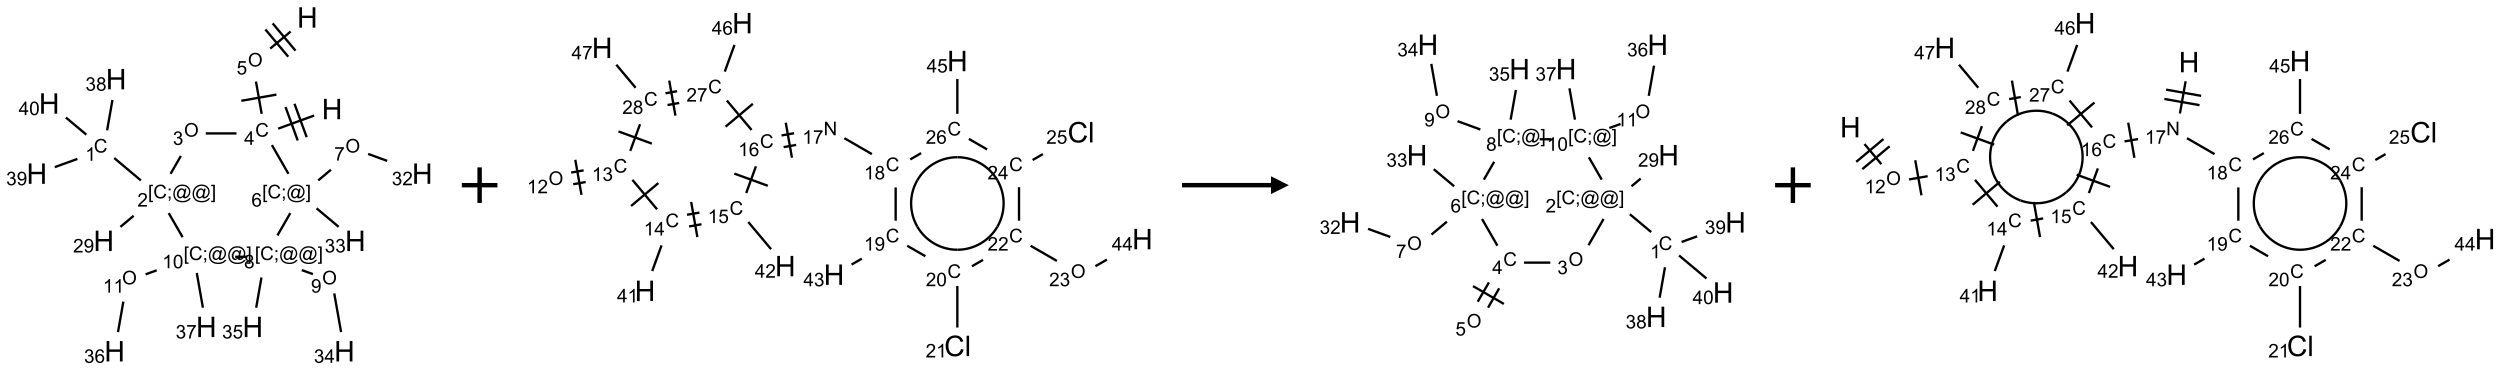 <?xml version="1.0" encoding="UTF-8"?>
<svg xmlns="http://www.w3.org/2000/svg" xmlns:xlink="http://www.w3.org/1999/xlink" width="1404" height="208" viewBox="0 0 1404 208">
<defs>
<g>
<g id="glyph-0-0">
<path d="M 2 0 L 2 -10 L 10 -10 L 10 0 Z M 2.25 -0.25 L 9.75 -0.25 L 9.75 -9.75 L 2.25 -9.75 Z M 2.25 -0.25 "/>
</g>
<g id="glyph-0-1">
<path d="M 1.281 0 L 1.281 -11.453 L 2.797 -11.453 L 2.797 -6.75 L 8.75 -6.75 L 8.75 -11.453 L 10.266 -11.453 L 10.266 0 L 8.75 0 L 8.75 -5.398 L 2.797 -5.398 L 2.797 0 Z M 1.281 0 "/>
</g>
<g id="glyph-0-2">
<path d="M 9.406 -4.016 L 10.922 -3.633 C 10.605 -2.387 10.031 -1.438 9.207 -0.785 C 8.383 -0.133 7.371 0.195 6.18 0.195 C 4.945 0.195 3.941 -0.055 3.168 -0.559 C 2.395 -1.062 1.805 -1.789 1.402 -2.742 C 1 -3.695 0.797 -4.719 0.797 -5.812 C 0.797 -7.004 1.023 -8.047 1.48 -8.934 C 1.938 -9.82 2.586 -10.496 3.426 -10.957 C 4.266 -11.418 5.191 -11.648 6.203 -11.648 C 7.348 -11.648 8.312 -11.355 9.094 -10.773 C 9.875 -10.191 10.418 -9.371 10.727 -8.312 L 9.234 -7.961 C 8.969 -8.793 8.582 -9.402 8.078 -9.781 C 7.574 -10.16 6.938 -10.352 6.172 -10.352 C 5.293 -10.352 4.555 -10.141 3.965 -9.719 C 3.375 -9.297 2.957 -8.73 2.719 -8.02 C 2.48 -7.309 2.359 -6.574 2.359 -5.82 C 2.359 -4.848 2.5 -3.996 2.785 -3.27 C 3.07 -2.543 3.512 -2 4.109 -1.641 C 4.707 -1.281 5.355 -1.102 6.055 -1.102 C 6.902 -1.102 7.621 -1.348 8.211 -1.836 C 8.801 -2.324 9.199 -3.051 9.406 -4.016 Z M 9.406 -4.016 "/>
</g>
<g id="glyph-0-3">
<path d="M 1.023 0 L 1.023 -11.453 L 2.43 -11.453 L 2.43 0 Z M 1.023 0 "/>
</g>
<g id="glyph-1-0">
<path d="M 1.332 0 L 1.332 -6.668 L 6.668 -6.668 L 6.668 0 Z M 1.5 -0.168 L 6.5 -0.168 L 6.5 -6.5 L 1.5 -6.5 Z M 1.5 -0.168 "/>
</g>
<g id="glyph-1-1">
<path d="M 6.27 -2.676 L 7.281 -2.422 C 7.07 -1.594 6.688 -0.961 6.137 -0.523 C 5.586 -0.086 4.914 0.129 4.121 0.129 C 3.297 0.129 2.629 -0.039 2.113 -0.371 C 1.598 -0.707 1.203 -1.191 0.934 -1.828 C 0.664 -2.465 0.531 -3.145 0.531 -3.875 C 0.531 -4.672 0.684 -5.363 0.988 -5.957 C 1.293 -6.547 1.723 -6.996 2.285 -7.305 C 2.844 -7.613 3.461 -7.766 4.137 -7.766 C 4.898 -7.766 5.543 -7.57 6.062 -7.184 C 6.582 -6.793 6.945 -6.246 7.152 -5.543 L 6.156 -5.309 C 5.98 -5.863 5.723 -6.266 5.387 -6.52 C 5.051 -6.773 4.625 -6.902 4.113 -6.902 C 3.527 -6.902 3.039 -6.762 2.645 -6.48 C 2.25 -6.199 1.973 -5.82 1.812 -5.348 C 1.652 -4.871 1.574 -4.383 1.574 -3.879 C 1.574 -3.23 1.668 -2.664 1.855 -2.18 C 2.047 -1.695 2.34 -1.332 2.738 -1.094 C 3.137 -0.855 3.57 -0.734 4.035 -0.734 C 4.602 -0.734 5.082 -0.898 5.473 -1.223 C 5.867 -1.551 6.133 -2.035 6.27 -2.676 Z M 6.27 -2.676 "/>
</g>
<g id="glyph-1-2">
<path d="M 3.449 0 L 3.449 -1.828 L 0.137 -1.828 L 0.137 -2.688 L 3.621 -7.637 L 4.387 -7.637 L 4.387 -2.688 L 5.418 -2.688 L 5.418 -1.828 L 4.387 -1.828 L 4.387 0 Z M 3.449 -2.688 L 3.449 -6.129 L 1.059 -2.688 Z M 3.449 -2.688 "/>
</g>
<g id="glyph-1-3">
<path d="M 0.516 -3.719 C 0.516 -4.984 0.855 -5.977 1.535 -6.695 C 2.215 -7.414 3.094 -7.77 4.172 -7.77 C 4.875 -7.77 5.512 -7.602 6.078 -7.266 C 6.645 -6.93 7.074 -6.461 7.371 -5.855 C 7.668 -5.254 7.816 -4.57 7.816 -3.809 C 7.816 -3.035 7.66 -2.34 7.348 -1.73 C 7.035 -1.117 6.594 -0.656 6.02 -0.34 C 5.449 -0.027 4.828 0.129 4.168 0.129 C 3.449 0.129 2.805 -0.043 2.238 -0.391 C 1.672 -0.738 1.246 -1.211 0.953 -1.812 C 0.66 -2.414 0.516 -3.047 0.516 -3.719 Z M 1.559 -3.703 C 1.559 -2.781 1.805 -2.059 2.301 -1.527 C 2.793 -1 3.414 -0.734 4.16 -0.734 C 4.922 -0.734 5.547 -1 6.039 -1.535 C 6.531 -2.07 6.777 -2.828 6.777 -3.812 C 6.777 -4.434 6.672 -4.977 6.461 -5.441 C 6.25 -5.902 5.945 -6.262 5.539 -6.52 C 5.133 -6.773 4.68 -6.902 4.176 -6.902 C 3.461 -6.902 2.848 -6.656 2.332 -6.164 C 1.816 -5.672 1.559 -4.852 1.559 -3.703 Z M 1.559 -3.703 "/>
</g>
<g id="glyph-1-4">
<path d="M 0.441 -2 L 1.426 -2.082 C 1.5 -1.605 1.668 -1.242 1.934 -1.004 C 2.199 -0.762 2.52 -0.641 2.895 -0.641 C 3.348 -0.641 3.73 -0.812 4.043 -1.152 C 4.355 -1.492 4.512 -1.941 4.512 -2.504 C 4.512 -3.039 4.359 -3.461 4.059 -3.77 C 3.758 -4.078 3.367 -4.234 2.879 -4.234 C 2.578 -4.234 2.305 -4.164 2.062 -4.027 C 1.82 -3.891 1.629 -3.715 1.488 -3.496 L 0.609 -3.609 L 1.348 -7.531 L 5.145 -7.531 L 5.145 -6.637 L 2.098 -6.637 L 1.688 -4.582 C 2.145 -4.902 2.625 -5.062 3.129 -5.062 C 3.797 -5.062 4.359 -4.832 4.816 -4.371 C 5.277 -3.91 5.504 -3.312 5.504 -2.59 C 5.504 -1.898 5.305 -1.301 4.902 -0.797 C 4.41 -0.18 3.742 0.129 2.895 0.129 C 2.199 0.129 1.633 -0.062 1.195 -0.453 C 0.758 -0.844 0.504 -1.359 0.441 -2 Z M 0.441 -2 "/>
</g>
<g id="glyph-1-5">
<path d="M 0.449 -2.016 L 1.387 -2.141 C 1.492 -1.609 1.676 -1.227 1.934 -0.992 C 2.191 -0.758 2.508 -0.641 2.879 -0.641 C 3.32 -0.641 3.695 -0.793 3.996 -1.098 C 4.301 -1.402 4.453 -1.781 4.453 -2.234 C 4.453 -2.664 4.312 -3.02 4.031 -3.301 C 3.75 -3.578 3.391 -3.719 2.957 -3.719 C 2.781 -3.719 2.562 -3.684 2.297 -3.613 L 2.402 -4.438 C 2.465 -4.43 2.516 -4.426 2.551 -4.426 C 2.949 -4.426 3.312 -4.531 3.629 -4.738 C 3.949 -4.949 4.109 -5.27 4.109 -5.703 C 4.109 -6.047 3.992 -6.332 3.762 -6.559 C 3.527 -6.785 3.227 -6.895 2.859 -6.895 C 2.496 -6.895 2.191 -6.781 1.949 -6.551 C 1.707 -6.324 1.547 -5.98 1.48 -5.52 L 0.543 -5.688 C 0.656 -6.316 0.918 -6.805 1.324 -7.148 C 1.73 -7.492 2.234 -7.668 2.84 -7.668 C 3.254 -7.668 3.641 -7.578 3.988 -7.398 C 4.34 -7.219 4.609 -6.977 4.793 -6.668 C 4.98 -6.359 5.074 -6.031 5.074 -5.684 C 5.074 -5.352 4.984 -5.051 4.809 -4.781 C 4.629 -4.512 4.367 -4.297 4.02 -4.137 C 4.473 -4.031 4.824 -3.816 5.074 -3.488 C 5.324 -3.16 5.449 -2.75 5.449 -2.254 C 5.449 -1.59 5.203 -1.023 4.719 -0.559 C 4.234 -0.098 3.617 0.137 2.875 0.137 C 2.203 0.137 1.648 -0.062 1.207 -0.465 C 0.762 -0.863 0.512 -1.379 0.449 -2.016 Z M 0.449 -2.016 "/>
</g>
<g id="glyph-1-6">
<path d="M 0.723 2.121 L 0.723 -7.637 L 2.793 -7.637 L 2.793 -6.859 L 1.66 -6.859 L 1.66 1.344 L 2.793 1.344 L 2.793 2.121 Z M 0.723 2.121 "/>
</g>
<g id="glyph-1-7">
<path d="M 0.949 -4.465 L 0.949 -5.531 L 2.016 -5.531 L 2.016 -4.465 Z M 0.949 0 L 0.949 -1.066 L 2.016 -1.066 L 2.016 0 C 2.016 0.391 1.945 0.711 1.809 0.949 C 1.668 1.191 1.449 1.379 1.145 1.512 L 0.887 1.109 C 1.082 1.023 1.23 0.895 1.324 0.727 C 1.418 0.559 1.469 0.316 1.48 0 Z M 0.949 0 "/>
</g>
<g id="glyph-1-8">
<path d="M 6.047 -0.848 C 5.82 -0.59 5.57 -0.379 5.289 -0.223 C 5.008 -0.062 4.73 0.016 4.449 0.016 C 4.141 0.016 3.84 -0.074 3.547 -0.254 C 3.254 -0.434 3.02 -0.715 2.836 -1.09 C 2.652 -1.465 2.562 -1.875 2.562 -2.324 C 2.562 -2.875 2.703 -3.43 2.988 -3.98 C 3.27 -4.535 3.621 -4.953 4.043 -5.23 C 4.461 -5.508 4.871 -5.645 5.266 -5.645 C 5.566 -5.645 5.855 -5.566 6.129 -5.41 C 6.402 -5.25 6.641 -5.012 6.84 -4.688 L 7.016 -5.496 L 7.949 -5.496 L 7.199 -2 C 7.094 -1.516 7.043 -1.246 7.043 -1.191 C 7.043 -1.098 7.078 -1.02 7.148 -0.949 C 7.219 -0.883 7.305 -0.848 7.406 -0.848 C 7.59 -0.848 7.832 -0.953 8.129 -1.168 C 8.527 -1.445 8.84 -1.816 9.07 -2.285 C 9.301 -2.75 9.418 -3.234 9.418 -3.73 C 9.418 -4.309 9.27 -4.852 8.973 -5.355 C 8.676 -5.859 8.23 -6.262 7.645 -6.562 C 7.055 -6.863 6.406 -7.016 5.691 -7.016 C 4.879 -7.016 4.137 -6.824 3.465 -6.445 C 2.793 -6.066 2.273 -5.52 1.902 -4.809 C 1.535 -4.098 1.348 -3.34 1.348 -2.527 C 1.348 -1.676 1.535 -0.941 1.902 -0.328 C 2.273 0.285 2.809 0.742 3.508 1.035 C 4.207 1.328 4.984 1.473 5.832 1.473 C 6.742 1.473 7.504 1.32 8.121 1.016 C 8.734 0.711 9.195 0.34 9.5 -0.098 L 10.441 -0.098 C 10.266 0.266 9.961 0.637 9.531 1.016 C 9.102 1.395 8.59 1.695 7.996 1.914 C 7.402 2.133 6.688 2.246 5.848 2.246 C 5.078 2.246 4.367 2.145 3.715 1.949 C 3.066 1.75 2.512 1.453 2.051 1.055 C 1.594 0.656 1.25 0.199 1.016 -0.316 C 0.723 -0.973 0.578 -1.684 0.578 -2.441 C 0.578 -3.289 0.75 -4.098 1.098 -4.863 C 1.523 -5.805 2.125 -6.527 2.902 -7.027 C 3.684 -7.527 4.629 -7.777 5.738 -7.777 C 6.602 -7.777 7.375 -7.602 8.059 -7.246 C 8.746 -6.895 9.285 -6.371 9.684 -5.672 C 10.02 -5.07 10.188 -4.418 10.188 -3.715 C 10.188 -2.707 9.832 -1.812 9.125 -1.031 C 8.492 -0.328 7.801 0.02 7.051 0.02 C 6.812 0.02 6.617 -0.016 6.473 -0.09 C 6.324 -0.16 6.215 -0.266 6.145 -0.402 C 6.102 -0.488 6.066 -0.637 6.047 -0.848 Z M 3.527 -2.262 C 3.527 -1.785 3.641 -1.414 3.863 -1.152 C 4.09 -0.887 4.348 -0.754 4.641 -0.754 C 4.836 -0.754 5.039 -0.812 5.254 -0.93 C 5.469 -1.047 5.676 -1.219 5.871 -1.449 C 6.066 -1.676 6.23 -1.969 6.355 -2.32 C 6.48 -2.672 6.543 -3.027 6.543 -3.379 C 6.543 -3.852 6.426 -4.219 6.191 -4.48 C 5.957 -4.738 5.672 -4.871 5.332 -4.871 C 5.109 -4.871 4.902 -4.812 4.707 -4.699 C 4.512 -4.586 4.32 -4.406 4.137 -4.156 C 3.953 -3.906 3.805 -3.602 3.691 -3.246 C 3.582 -2.887 3.527 -2.559 3.527 -2.262 Z M 3.527 -2.262 "/>
</g>
<g id="glyph-1-9">
<path d="M 2.27 2.121 L 0.203 2.121 L 0.203 1.344 L 1.332 1.344 L 1.332 -6.859 L 0.203 -6.859 L 0.203 -7.637 L 2.27 -7.637 Z M 2.27 2.121 "/>
</g>
<g id="glyph-1-10">
<path d="M 5.371 -0.902 L 5.371 0 L 0.324 0 C 0.316 -0.227 0.352 -0.441 0.434 -0.652 C 0.562 -0.996 0.766 -1.332 1.051 -1.668 C 1.332 -2 1.742 -2.387 2.277 -2.824 C 3.105 -3.504 3.668 -4.043 3.957 -4.441 C 4.25 -4.84 4.395 -5.215 4.395 -5.566 C 4.395 -5.938 4.262 -6.254 3.996 -6.508 C 3.73 -6.762 3.387 -6.891 2.957 -6.891 C 2.508 -6.891 2.145 -6.754 1.875 -6.484 C 1.605 -6.215 1.469 -5.84 1.465 -5.359 L 0.5 -5.457 C 0.566 -6.176 0.812 -6.727 1.246 -7.102 C 1.676 -7.477 2.254 -7.668 2.98 -7.668 C 3.711 -7.668 4.293 -7.465 4.719 -7.059 C 5.145 -6.652 5.359 -6.148 5.359 -5.547 C 5.359 -5.242 5.297 -4.941 5.172 -4.645 C 5.047 -4.352 4.84 -4.039 4.551 -3.715 C 4.262 -3.387 3.777 -2.938 3.105 -2.371 C 2.543 -1.898 2.18 -1.578 2.02 -1.41 C 1.859 -1.242 1.73 -1.07 1.625 -0.902 Z M 5.371 -0.902 "/>
</g>
<g id="glyph-1-11">
<path d="M 3.973 0 L 3.035 0 L 3.035 -5.973 C 2.809 -5.758 2.516 -5.543 2.148 -5.328 C 1.781 -5.113 1.453 -4.953 1.16 -4.844 L 1.16 -5.75 C 1.684 -5.996 2.145 -6.297 2.535 -6.645 C 2.93 -6.996 3.207 -7.336 3.371 -7.668 L 3.973 -7.668 Z M 3.973 0 "/>
</g>
<g id="glyph-1-12">
<path d="M 1.887 -4.141 C 1.496 -4.281 1.207 -4.484 1.02 -4.75 C 0.832 -5.016 0.738 -5.328 0.738 -5.699 C 0.738 -6.254 0.938 -6.719 1.34 -7.098 C 1.738 -7.477 2.27 -7.668 2.934 -7.668 C 3.598 -7.668 4.137 -7.473 4.543 -7.086 C 4.949 -6.699 5.152 -6.227 5.152 -5.672 C 5.152 -5.316 5.059 -5.008 4.871 -4.746 C 4.688 -4.484 4.406 -4.281 4.027 -4.141 C 4.496 -3.988 4.852 -3.742 5.098 -3.402 C 5.34 -3.062 5.465 -2.656 5.465 -2.184 C 5.465 -1.531 5.234 -0.98 4.77 -0.535 C 4.309 -0.09 3.703 0.129 2.949 0.129 C 2.195 0.129 1.586 -0.094 1.125 -0.539 C 0.664 -0.984 0.434 -1.543 0.434 -2.207 C 0.434 -2.703 0.559 -3.121 0.809 -3.457 C 1.062 -3.793 1.422 -4.02 1.887 -4.141 Z M 1.699 -5.73 C 1.699 -5.367 1.812 -5.074 2.047 -4.844 C 2.281 -4.613 2.582 -4.5 2.953 -4.5 C 3.312 -4.5 3.609 -4.613 3.84 -4.84 C 4.07 -5.066 4.188 -5.348 4.188 -5.676 C 4.188 -6.02 4.07 -6.309 3.832 -6.543 C 3.594 -6.777 3.297 -6.895 2.941 -6.895 C 2.586 -6.895 2.289 -6.781 2.051 -6.551 C 1.816 -6.324 1.699 -6.047 1.699 -5.73 Z M 1.395 -2.203 C 1.395 -1.938 1.461 -1.676 1.586 -1.426 C 1.711 -1.176 1.902 -0.984 2.152 -0.848 C 2.402 -0.711 2.672 -0.641 2.957 -0.641 C 3.406 -0.641 3.777 -0.785 4.066 -1.074 C 4.359 -1.363 4.504 -1.727 4.504 -2.172 C 4.504 -2.625 4.355 -2.996 4.055 -3.293 C 3.754 -3.586 3.379 -3.734 2.926 -3.734 C 2.484 -3.734 2.121 -3.59 1.832 -3.297 C 1.543 -3.004 1.395 -2.641 1.395 -2.203 Z M 1.395 -2.203 "/>
</g>
<g id="glyph-1-13">
<path d="M 0.582 -1.766 L 1.484 -1.848 C 1.562 -1.426 1.707 -1.117 1.922 -0.926 C 2.137 -0.734 2.414 -0.641 2.75 -0.641 C 3.039 -0.641 3.289 -0.707 3.508 -0.84 C 3.727 -0.973 3.902 -1.148 4.043 -1.367 C 4.18 -1.586 4.297 -1.887 4.391 -2.262 C 4.484 -2.637 4.531 -3.016 4.531 -3.406 C 4.531 -3.449 4.531 -3.512 4.527 -3.594 C 4.34 -3.297 4.082 -3.055 3.758 -2.867 C 3.434 -2.68 3.082 -2.59 2.703 -2.59 C 2.07 -2.59 1.535 -2.816 1.098 -3.277 C 0.66 -3.734 0.441 -4.34 0.441 -5.09 C 0.441 -5.863 0.672 -6.484 1.129 -6.957 C 1.586 -7.43 2.156 -7.668 2.844 -7.668 C 3.34 -7.668 3.793 -7.531 4.207 -7.266 C 4.617 -7 4.93 -6.617 5.145 -6.121 C 5.355 -5.629 5.465 -4.91 5.465 -3.973 C 5.465 -2.996 5.359 -2.223 5.145 -1.645 C 4.934 -1.066 4.617 -0.625 4.199 -0.324 C 3.781 -0.02 3.293 0.129 2.73 0.129 C 2.133 0.129 1.645 -0.035 1.266 -0.367 C 0.887 -0.699 0.66 -1.164 0.582 -1.766 Z M 4.422 -5.137 C 4.422 -5.676 4.277 -6.102 3.992 -6.418 C 3.707 -6.734 3.359 -6.891 2.957 -6.891 C 2.543 -6.891 2.18 -6.719 1.871 -6.379 C 1.562 -6.039 1.406 -5.598 1.406 -5.059 C 1.406 -4.57 1.555 -4.176 1.848 -3.871 C 2.141 -3.566 2.5 -3.418 2.934 -3.418 C 3.367 -3.418 3.723 -3.57 4.004 -3.871 C 4.281 -4.176 4.422 -4.598 4.422 -5.137 Z M 4.422 -5.137 "/>
</g>
<g id="glyph-1-14">
<path d="M 0.441 -3.766 C 0.441 -4.668 0.535 -5.395 0.723 -5.945 C 0.906 -6.496 1.184 -6.922 1.551 -7.219 C 1.918 -7.516 2.375 -7.668 2.934 -7.668 C 3.344 -7.668 3.703 -7.586 4.012 -7.418 C 4.32 -7.254 4.574 -7.016 4.777 -6.707 C 4.977 -6.395 5.137 -6.016 5.25 -5.57 C 5.363 -5.125 5.422 -4.523 5.422 -3.766 C 5.422 -2.871 5.328 -2.148 5.145 -1.598 C 4.961 -1.047 4.688 -0.621 4.32 -0.32 C 3.953 -0.02 3.492 0.129 2.934 0.129 C 2.195 0.129 1.617 -0.133 1.199 -0.66 C 0.695 -1.297 0.441 -2.332 0.441 -3.766 Z M 1.406 -3.766 C 1.406 -2.512 1.555 -1.68 1.848 -1.262 C 2.141 -0.848 2.5 -0.641 2.934 -0.641 C 3.363 -0.641 3.727 -0.848 4.02 -1.266 C 4.312 -1.684 4.457 -2.516 4.457 -3.766 C 4.457 -5.023 4.312 -5.859 4.02 -6.27 C 3.727 -6.684 3.359 -6.891 2.922 -6.891 C 2.492 -6.891 2.148 -6.707 1.891 -6.344 C 1.566 -5.879 1.406 -5.02 1.406 -3.766 Z M 1.406 -3.766 "/>
</g>
<g id="glyph-1-15">
<path d="M 5.309 -5.766 L 4.375 -5.691 C 4.293 -6.059 4.172 -6.328 4.02 -6.496 C 3.766 -6.762 3.453 -6.895 3.082 -6.895 C 2.785 -6.895 2.523 -6.812 2.297 -6.645 C 2 -6.43 1.77 -6.117 1.598 -5.703 C 1.43 -5.289 1.34 -4.703 1.332 -3.938 C 1.559 -4.281 1.836 -4.535 2.16 -4.703 C 2.488 -4.871 2.828 -4.953 3.188 -4.953 C 3.812 -4.953 4.344 -4.723 4.785 -4.262 C 5.223 -3.801 5.441 -3.207 5.441 -2.48 C 5.441 -2 5.34 -1.555 5.133 -1.145 C 4.926 -0.73 4.641 -0.418 4.281 -0.199 C 3.922 0.02 3.512 0.129 3.051 0.129 C 2.27 0.129 1.633 -0.156 1.141 -0.73 C 0.648 -1.305 0.402 -2.254 0.402 -3.574 C 0.402 -5.051 0.672 -6.121 1.219 -6.793 C 1.695 -7.375 2.336 -7.668 3.141 -7.668 C 3.742 -7.668 4.234 -7.5 4.617 -7.16 C 5 -6.824 5.23 -6.359 5.309 -5.766 Z M 1.48 -2.473 C 1.48 -2.152 1.547 -1.844 1.684 -1.547 C 1.82 -1.25 2.016 -1.027 2.262 -0.871 C 2.508 -0.719 2.766 -0.641 3.035 -0.641 C 3.434 -0.641 3.773 -0.801 4.059 -1.121 C 4.344 -1.441 4.484 -1.875 4.484 -2.422 C 4.484 -2.949 4.344 -3.367 4.062 -3.668 C 3.781 -3.973 3.426 -4.125 3 -4.125 C 2.578 -4.125 2.219 -3.973 1.922 -3.668 C 1.625 -3.363 1.48 -2.969 1.48 -2.473 Z M 1.48 -2.473 "/>
</g>
<g id="glyph-1-16">
<path d="M 0.504 -6.637 L 0.504 -7.535 L 5.449 -7.535 L 5.449 -6.809 C 4.961 -6.289 4.48 -5.602 4.004 -4.746 C 3.527 -3.887 3.156 -3.004 2.895 -2.098 C 2.707 -1.461 2.59 -0.762 2.535 0 L 1.574 0 C 1.582 -0.602 1.703 -1.328 1.926 -2.176 C 2.152 -3.027 2.477 -3.848 2.898 -4.637 C 3.32 -5.426 3.77 -6.094 4.246 -6.637 Z M 0.504 -6.637 "/>
</g>
<g id="glyph-1-17">
<path d="M 0.812 0 L 0.812 -7.637 L 1.848 -7.637 L 5.859 -1.641 L 5.859 -7.637 L 6.828 -7.637 L 6.828 0 L 5.793 0 L 1.781 -6 L 1.781 0 Z M 0.812 0 "/>
</g>
</g>
</defs>
<path fill="none" stroke-width="0.033" stroke-linecap="butt" stroke-linejoin="miter" stroke="rgb(0%, 0%, 0%)" stroke-opacity="1" stroke-miterlimit="10" d="M 3.893 1.377 L 3.388 1.561 " transform="matrix(40, 0, 0, 40, 20.672, 9.805)"/>
<path fill="none" stroke-width="0.033" stroke-linecap="butt" stroke-linejoin="miter" stroke="rgb(0%, 0%, 0%)" stroke-opacity="1" stroke-miterlimit="10" d="M 3.492 1.257 L 3.663 1.727 " transform="matrix(40, 0, 0, 40, 20.672, 9.805)"/>
<path fill="none" stroke-width="0.033" stroke-linecap="butt" stroke-linejoin="miter" stroke="rgb(0%, 0%, 0%)" stroke-opacity="1" stroke-miterlimit="10" d="M 3.618 1.212 L 3.789 1.681 " transform="matrix(40, 0, 0, 40, 20.672, 9.805)"/>
<path fill="none" stroke-width="0.033" stroke-linecap="butt" stroke-linejoin="miter" stroke="rgb(0%, 0%, 0%)" stroke-opacity="1" stroke-miterlimit="10" d="M 3.157 1.353 L 3.077 0.9 " transform="matrix(40, 0, 0, 40, 20.672, 9.805)"/>
<path fill="none" stroke-width="0.033" stroke-linecap="butt" stroke-linejoin="miter" stroke="rgb(0%, 0%, 0%)" stroke-opacity="1" stroke-miterlimit="10" d="M 3.364 1.083 L 2.871 1.17 " transform="matrix(40, 0, 0, 40, 20.672, 9.805)"/>
<path fill="none" stroke-width="0.033" stroke-linecap="butt" stroke-linejoin="miter" stroke="rgb(0%, 0%, 0%)" stroke-opacity="1" stroke-miterlimit="10" d="M 3.277 0.437 L 3.564 0.197 " transform="matrix(40, 0, 0, 40, 20.672, 9.805)"/>
<path fill="none" stroke-width="0.033" stroke-linecap="butt" stroke-linejoin="miter" stroke="rgb(0%, 0%, 0%)" stroke-opacity="1" stroke-miterlimit="10" d="M 3.632 0.466 L 3.311 0.083 " transform="matrix(40, 0, 0, 40, 20.672, 9.805)"/>
<path fill="none" stroke-width="0.033" stroke-linecap="butt" stroke-linejoin="miter" stroke="rgb(0%, 0%, 0%)" stroke-opacity="1" stroke-miterlimit="10" d="M 3.53 0.551 L 3.209 0.168 " transform="matrix(40, 0, 0, 40, 20.672, 9.805)"/>
<path fill="none" stroke-width="0.033" stroke-linecap="butt" stroke-linejoin="miter" stroke="rgb(0%, 0%, 0%)" stroke-opacity="1" stroke-miterlimit="10" d="M 2.804 1.628 L 2.372 1.628 " transform="matrix(40, 0, 0, 40, 20.672, 9.805)"/>
<path fill="none" stroke-width="0.033" stroke-linecap="butt" stroke-linejoin="miter" stroke="rgb(0%, 0%, 0%)" stroke-opacity="1" stroke-miterlimit="10" d="M 2.023 1.944 L 1.878 2.195 " transform="matrix(40, 0, 0, 40, 20.672, 9.805)"/>
<path fill="none" stroke-width="0.033" stroke-linecap="butt" stroke-linejoin="miter" stroke="rgb(0%, 0%, 0%)" stroke-opacity="1" stroke-miterlimit="10" d="M 1.461 2.288 L 1.087 1.974 " transform="matrix(40, 0, 0, 40, 20.672, 9.805)"/>
<path fill="none" stroke-width="0.033" stroke-linecap="butt" stroke-linejoin="miter" stroke="rgb(0%, 0%, 0%)" stroke-opacity="1" stroke-miterlimit="10" d="M 0.987 1.585 L 1.062 1.159 " transform="matrix(40, 0, 0, 40, 20.672, 9.805)"/>
<path fill="none" stroke-width="0.033" stroke-linecap="butt" stroke-linejoin="miter" stroke="rgb(0%, 0%, 0%)" stroke-opacity="1" stroke-miterlimit="10" d="M 0.57 1.986 L 0.252 2.101 " transform="matrix(40, 0, 0, 40, 20.672, 9.805)"/>
<path fill="none" stroke-width="0.033" stroke-linecap="butt" stroke-linejoin="miter" stroke="rgb(0%, 0%, 0%)" stroke-opacity="1" stroke-miterlimit="10" d="M 0.695 1.645 L 0.408 1.405 " transform="matrix(40, 0, 0, 40, 20.672, 9.805)"/>
<path fill="none" stroke-width="0.033" stroke-linecap="butt" stroke-linejoin="miter" stroke="rgb(0%, 0%, 0%)" stroke-opacity="1" stroke-miterlimit="10" d="M 1.36 2.784 L 1.174 2.94 " transform="matrix(40, 0, 0, 40, 20.672, 9.805)"/>
<path fill="none" stroke-width="0.033" stroke-linecap="butt" stroke-linejoin="miter" stroke="rgb(0%, 0%, 0%)" stroke-opacity="1" stroke-miterlimit="10" d="M 1.852 2.747 L 2.047 3.085 " transform="matrix(40, 0, 0, 40, 20.672, 9.805)"/>
<path fill="none" stroke-width="0.033" stroke-linecap="butt" stroke-linejoin="miter" stroke="rgb(0%, 0%, 0%)" stroke-opacity="1" stroke-miterlimit="10" d="M 1.683 3.55 L 1.527 3.607 " transform="matrix(40, 0, 0, 40, 20.672, 9.805)"/>
<path fill="none" stroke-width="0.033" stroke-linecap="butt" stroke-linejoin="miter" stroke="rgb(0%, 0%, 0%)" stroke-opacity="1" stroke-miterlimit="10" d="M 1.215 3.99 L 1.14 4.417 " transform="matrix(40, 0, 0, 40, 20.672, 9.805)"/>
<path fill="none" stroke-width="0.033" stroke-linecap="butt" stroke-linejoin="miter" stroke="rgb(0%, 0%, 0%)" stroke-opacity="1" stroke-miterlimit="10" d="M 2.246 3.588 L 2.332 4.075 " transform="matrix(40, 0, 0, 40, 20.672, 9.805)"/>
<path fill="none" stroke-width="0.033" stroke-linecap="butt" stroke-linejoin="miter" stroke="rgb(0%, 0%, 0%)" stroke-opacity="1" stroke-miterlimit="10" d="M 2.785 3.36 L 2.952 3.36 " transform="matrix(40, 0, 0, 40, 20.672, 9.805)"/>
<path fill="none" stroke-width="0.033" stroke-linecap="butt" stroke-linejoin="miter" stroke="rgb(0%, 0%, 0%)" stroke-opacity="1" stroke-miterlimit="10" d="M 3.72 3.547 L 3.877 3.604 " transform="matrix(40, 0, 0, 40, 20.672, 9.805)"/>
<path fill="none" stroke-width="0.033" stroke-linecap="butt" stroke-linejoin="miter" stroke="rgb(0%, 0%, 0%)" stroke-opacity="1" stroke-miterlimit="10" d="M 4.176 3.874 L 4.272 4.417 " transform="matrix(40, 0, 0, 40, 20.672, 9.805)"/>
<path fill="none" stroke-width="0.033" stroke-linecap="butt" stroke-linejoin="miter" stroke="rgb(0%, 0%, 0%)" stroke-opacity="1" stroke-miterlimit="10" d="M 3.154 3.651 L 3.08 4.075 " transform="matrix(40, 0, 0, 40, 20.672, 9.805)"/>
<path fill="none" stroke-width="0.033" stroke-linecap="butt" stroke-linejoin="miter" stroke="rgb(0%, 0%, 0%)" stroke-opacity="1" stroke-miterlimit="10" d="M 3.378 3.061 L 3.559 2.747 " transform="matrix(40, 0, 0, 40, 20.672, 9.805)"/>
<path fill="none" stroke-width="0.033" stroke-linecap="butt" stroke-linejoin="miter" stroke="rgb(0%, 0%, 0%)" stroke-opacity="1" stroke-miterlimit="10" d="M 3.533 2.195 L 3.301 1.792 " transform="matrix(40, 0, 0, 40, 20.672, 9.805)"/>
<path fill="none" stroke-width="0.033" stroke-linecap="butt" stroke-linejoin="miter" stroke="rgb(0%, 0%, 0%)" stroke-opacity="1" stroke-miterlimit="10" d="M 3.951 2.288 L 4.129 2.138 " transform="matrix(40, 0, 0, 40, 20.672, 9.805)"/>
<path fill="none" stroke-width="0.033" stroke-linecap="butt" stroke-linejoin="miter" stroke="rgb(0%, 0%, 0%)" stroke-opacity="1" stroke-miterlimit="10" d="M 4.652 1.916 L 4.919 2.014 " transform="matrix(40, 0, 0, 40, 20.672, 9.805)"/>
<path fill="none" stroke-width="0.033" stroke-linecap="butt" stroke-linejoin="miter" stroke="rgb(0%, 0%, 0%)" stroke-opacity="1" stroke-miterlimit="10" d="M 3.928 2.68 L 4.238 2.94 " transform="matrix(40, 0, 0, 40, 20.672, 9.805)"/>
<g fill="rgb(0%, 0%, 0%)" fill-opacity="1">
<use xlink:href="#glyph-0-1" x="180.715" y="66.957"/>
</g>
<g fill="rgb(0%, 0%, 0%)" fill-opacity="1">
<use xlink:href="#glyph-1-1" x="143.309" y="76.754"/>
</g>
<g fill="rgb(0%, 0%, 0%)" fill-opacity="1">
<use xlink:href="#glyph-1-2" x="137.09" y="81.359"/>
</g>
<g fill="rgb(0%, 0%, 0%)" fill-opacity="1">
<use xlink:href="#glyph-1-3" x="139.203" y="37.363"/>
</g>
<g fill="rgb(0%, 0%, 0%)" fill-opacity="1">
<use xlink:href="#glyph-1-4" x="132.875" y="41.863"/>
</g>
<g fill="rgb(0%, 0%, 0%)" fill-opacity="1">
<use xlink:href="#glyph-0-1" x="166.824" y="15.531"/>
</g>
<g fill="rgb(0%, 0%, 0%)" fill-opacity="1">
<use xlink:href="#glyph-1-3" x="103.324" y="76.758"/>
</g>
<g fill="rgb(0%, 0%, 0%)" fill-opacity="1">
<use xlink:href="#glyph-1-5" x="97.059" y="81.391"/>
</g>
<g fill="rgb(0%, 0%, 0%)" fill-opacity="1">
<use xlink:href="#glyph-1-6" x="83.113" y="111.402"/>
<use xlink:href="#glyph-1-1" x="86.077" y="111.402"/>
<use xlink:href="#glyph-1-7" x="93.78" y="111.402"/>
<use xlink:href="#glyph-1-8" x="96.743" y="111.402"/>
<use xlink:href="#glyph-1-8" x="107.572" y="111.402"/>
<use xlink:href="#glyph-1-9" x="118.4" y="111.402"/>
</g>
<g fill="rgb(0%, 0%, 0%)" fill-opacity="1">
<use xlink:href="#glyph-1-10" x="77.137" y="116.031"/>
</g>
<g fill="rgb(0%, 0%, 0%)" fill-opacity="1">
<use xlink:href="#glyph-1-1" x="52.668" y="85.684"/>
</g>
<g fill="rgb(0%, 0%, 0%)" fill-opacity="1">
<use xlink:href="#glyph-1-11" x="47.887" y="90.32"/>
</g>
<g fill="rgb(0%, 0%, 0%)" fill-opacity="1">
<use xlink:href="#glyph-0-1" x="59.434" y="50.172"/>
</g>
<g fill="rgb(0%, 0%, 0%)" fill-opacity="1">
<use xlink:href="#glyph-1-5" x="47.984" y="50.965"/>
<use xlink:href="#glyph-1-12" x="53.917" y="50.965"/>
</g>
<g fill="rgb(0%, 0%, 0%)" fill-opacity="1">
<use xlink:href="#glyph-0-1" x="14.898" y="103.246"/>
</g>
<g fill="rgb(0%, 0%, 0%)" fill-opacity="1">
<use xlink:href="#glyph-1-5" x="3.449" y="104.039"/>
<use xlink:href="#glyph-1-13" x="9.382" y="104.039"/>
</g>
<g fill="rgb(0%, 0%, 0%)" fill-opacity="1">
<use xlink:href="#glyph-0-1" x="21.844" y="63.855"/>
</g>
<g fill="rgb(0%, 0%, 0%)" fill-opacity="1">
<use xlink:href="#glyph-1-2" x="10.438" y="64.645"/>
<use xlink:href="#glyph-1-14" x="16.37" y="64.645"/>
</g>
<g fill="rgb(0%, 0%, 0%)" fill-opacity="1">
<use xlink:href="#glyph-0-1" x="52.488" y="140.988"/>
</g>
<g fill="rgb(0%, 0%, 0%)" fill-opacity="1">
<use xlink:href="#glyph-1-10" x="41.039" y="141.781"/>
<use xlink:href="#glyph-1-13" x="46.971" y="141.781"/>
</g>
<g fill="rgb(0%, 0%, 0%)" fill-opacity="1">
<use xlink:href="#glyph-1-6" x="103.113" y="146.043"/>
<use xlink:href="#glyph-1-1" x="106.077" y="146.043"/>
<use xlink:href="#glyph-1-7" x="113.78" y="146.043"/>
<use xlink:href="#glyph-1-8" x="116.743" y="146.043"/>
<use xlink:href="#glyph-1-8" x="127.572" y="146.043"/>
<use xlink:href="#glyph-1-9" x="138.4" y="146.043"/>
</g>
<g fill="rgb(0%, 0%, 0%)" fill-opacity="1">
<use xlink:href="#glyph-1-11" x="91.148" y="150.672"/>
<use xlink:href="#glyph-1-14" x="97.081" y="150.672"/>
</g>
<g fill="rgb(0%, 0%, 0%)" fill-opacity="1">
<use xlink:href="#glyph-1-3" x="68.559" y="159.719"/>
</g>
<g fill="rgb(0%, 0%, 0%)" fill-opacity="1">
<use xlink:href="#glyph-1-11" x="57.832" y="164.352"/>
<use xlink:href="#glyph-1-11" x="63.764" y="164.352"/>
</g>
<g fill="rgb(0%, 0%, 0%)" fill-opacity="1">
<use xlink:href="#glyph-0-1" x="58.594" y="202.992"/>
</g>
<g fill="rgb(0%, 0%, 0%)" fill-opacity="1">
<use xlink:href="#glyph-1-5" x="47.168" y="203.785"/>
<use xlink:href="#glyph-1-15" x="53.1" y="203.785"/>
</g>
<g fill="rgb(0%, 0%, 0%)" fill-opacity="1">
<use xlink:href="#glyph-0-1" x="110.074" y="189.309"/>
</g>
<g fill="rgb(0%, 0%, 0%)" fill-opacity="1">
<use xlink:href="#glyph-1-5" x="98.641" y="190.102"/>
<use xlink:href="#glyph-1-16" x="104.573" y="190.102"/>
</g>
<g fill="rgb(0%, 0%, 0%)" fill-opacity="1">
<use xlink:href="#glyph-1-6" x="143.113" y="146.043"/>
<use xlink:href="#glyph-1-1" x="146.077" y="146.043"/>
<use xlink:href="#glyph-1-7" x="153.78" y="146.043"/>
<use xlink:href="#glyph-1-8" x="156.743" y="146.043"/>
<use xlink:href="#glyph-1-8" x="167.572" y="146.043"/>
<use xlink:href="#glyph-1-9" x="178.4" y="146.043"/>
</g>
<g fill="rgb(0%, 0%, 0%)" fill-opacity="1">
<use xlink:href="#glyph-1-12" x="137.043" y="150.672"/>
</g>
<g fill="rgb(0%, 0%, 0%)" fill-opacity="1">
<use xlink:href="#glyph-1-3" x="180.91" y="159.719"/>
</g>
<g fill="rgb(0%, 0%, 0%)" fill-opacity="1">
<use xlink:href="#glyph-1-13" x="174.629" y="164.352"/>
</g>
<g fill="rgb(0%, 0%, 0%)" fill-opacity="1">
<use xlink:href="#glyph-0-1" x="187.664" y="202.992"/>
</g>
<g fill="rgb(0%, 0%, 0%)" fill-opacity="1">
<use xlink:href="#glyph-1-5" x="176.262" y="203.785"/>
<use xlink:href="#glyph-1-2" x="182.194" y="203.785"/>
</g>
<g fill="rgb(0%, 0%, 0%)" fill-opacity="1">
<use xlink:href="#glyph-0-1" x="136.184" y="189.309"/>
</g>
<g fill="rgb(0%, 0%, 0%)" fill-opacity="1">
<use xlink:href="#glyph-1-5" x="124.691" y="190.102"/>
<use xlink:href="#glyph-1-4" x="130.624" y="190.102"/>
</g>
<g fill="rgb(0%, 0%, 0%)" fill-opacity="1">
<use xlink:href="#glyph-1-6" x="147.234" y="111.402"/>
<use xlink:href="#glyph-1-1" x="150.198" y="111.402"/>
<use xlink:href="#glyph-1-7" x="157.901" y="111.402"/>
<use xlink:href="#glyph-1-8" x="160.865" y="111.402"/>
<use xlink:href="#glyph-1-9" x="171.693" y="111.402"/>
</g>
<g fill="rgb(0%, 0%, 0%)" fill-opacity="1">
<use xlink:href="#glyph-1-15" x="141.184" y="116.031"/>
</g>
<g fill="rgb(0%, 0%, 0%)" fill-opacity="1">
<use xlink:href="#glyph-1-3" x="193.965" y="85.688"/>
</g>
<g fill="rgb(0%, 0%, 0%)" fill-opacity="1">
<use xlink:href="#glyph-1-16" x="187.699" y="90.191"/>
</g>
<g fill="rgb(0%, 0%, 0%)" fill-opacity="1">
<use xlink:href="#glyph-0-1" x="231.359" y="103.246"/>
</g>
<g fill="rgb(0%, 0%, 0%)" fill-opacity="1">
<use xlink:href="#glyph-1-5" x="220.004" y="104.039"/>
<use xlink:href="#glyph-1-10" x="225.936" y="104.039"/>
</g>
<g fill="rgb(0%, 0%, 0%)" fill-opacity="1">
<use xlink:href="#glyph-0-1" x="193.77" y="140.988"/>
</g>
<g fill="rgb(0%, 0%, 0%)" fill-opacity="1">
<use xlink:href="#glyph-1-5" x="182.336" y="141.781"/>
<use xlink:href="#glyph-1-5" x="188.268" y="141.781"/>
</g>
<path fill="none" stroke-width="0.062" stroke-linecap="butt" stroke-linejoin="miter" stroke="rgb(0%, 0%, 0%)" stroke-opacity="1" stroke-miterlimit="10" d="M 0 0 L 0.5 0 M 0.25 -0.25 L 0.25 0.25 " transform="matrix(40, 0, 0, 40, 259.355, 104)"/>
<path fill="none" stroke-width="0.033" stroke-linecap="butt" stroke-linejoin="miter" stroke="rgb(0%, 0%, 0%)" stroke-opacity="1" stroke-miterlimit="10" d="M 0.278 2.262 L 0.453 2.231 " transform="matrix(40, 0, 0, 40, 310.801, 12.98)"/>
<path fill="none" stroke-width="0.033" stroke-linecap="butt" stroke-linejoin="miter" stroke="rgb(0%, 0%, 0%)" stroke-opacity="1" stroke-miterlimit="10" d="M 0.249 2.098 L 0.424 2.067 " transform="matrix(40, 0, 0, 40, 310.801, 12.98)"/>
<path fill="none" stroke-width="0.033" stroke-linecap="butt" stroke-linejoin="miter" stroke="rgb(0%, 0%, 0%)" stroke-opacity="1" stroke-miterlimit="10" d="M 0.394 2.411 L 0.307 1.919 " transform="matrix(40, 0, 0, 40, 310.801, 12.98)"/>
<path fill="none" stroke-width="0.033" stroke-linecap="butt" stroke-linejoin="miter" stroke="rgb(0%, 0%, 0%)" stroke-opacity="1" stroke-miterlimit="10" d="M 1.109 2.201 L 1.455 2.614 " transform="matrix(40, 0, 0, 40, 310.801, 12.98)"/>
<path fill="none" stroke-width="0.033" stroke-linecap="butt" stroke-linejoin="miter" stroke="rgb(0%, 0%, 0%)" stroke-opacity="1" stroke-miterlimit="10" d="M 1.09 2.568 L 1.473 2.246 " transform="matrix(40, 0, 0, 40, 310.801, 12.98)"/>
<path fill="none" stroke-width="0.033" stroke-linecap="butt" stroke-linejoin="miter" stroke="rgb(0%, 0%, 0%)" stroke-opacity="1" stroke-miterlimit="10" d="M 1.518 3.121 L 1.387 3.481 " transform="matrix(40, 0, 0, 40, 310.801, 12.98)"/>
<path fill="none" stroke-width="0.033" stroke-linecap="butt" stroke-linejoin="miter" stroke="rgb(0%, 0%, 0%)" stroke-opacity="1" stroke-miterlimit="10" d="M 1.905 2.855 L 2.079 2.824 " transform="matrix(40, 0, 0, 40, 310.801, 12.98)"/>
<path fill="none" stroke-width="0.033" stroke-linecap="butt" stroke-linejoin="miter" stroke="rgb(0%, 0%, 0%)" stroke-opacity="1" stroke-miterlimit="10" d="M 1.876 2.691 L 2.05 2.66 " transform="matrix(40, 0, 0, 40, 310.801, 12.98)"/>
<path fill="none" stroke-width="0.033" stroke-linecap="butt" stroke-linejoin="miter" stroke="rgb(0%, 0%, 0%)" stroke-opacity="1" stroke-miterlimit="10" d="M 2.021 3.004 L 1.934 2.511 " transform="matrix(40, 0, 0, 40, 310.801, 12.98)"/>
<path fill="none" stroke-width="0.033" stroke-linecap="butt" stroke-linejoin="miter" stroke="rgb(0%, 0%, 0%)" stroke-opacity="1" stroke-miterlimit="10" d="M 2.736 2.793 L 3.056 3.174 " transform="matrix(40, 0, 0, 40, 310.801, 12.98)"/>
<path fill="none" stroke-width="0.033" stroke-linecap="butt" stroke-linejoin="miter" stroke="rgb(0%, 0%, 0%)" stroke-opacity="1" stroke-miterlimit="10" d="M 2.707 2.386 L 2.843 2.011 " transform="matrix(40, 0, 0, 40, 310.801, 12.98)"/>
<path fill="none" stroke-width="0.033" stroke-linecap="butt" stroke-linejoin="miter" stroke="rgb(0%, 0%, 0%)" stroke-opacity="1" stroke-miterlimit="10" d="M 3.01 2.284 L 2.54 2.113 " transform="matrix(40, 0, 0, 40, 310.801, 12.98)"/>
<path fill="none" stroke-width="0.033" stroke-linecap="butt" stroke-linejoin="miter" stroke="rgb(0%, 0%, 0%)" stroke-opacity="1" stroke-miterlimit="10" d="M 3.232 1.741 L 3.408 1.71 " transform="matrix(40, 0, 0, 40, 310.801, 12.98)"/>
<path fill="none" stroke-width="0.033" stroke-linecap="butt" stroke-linejoin="miter" stroke="rgb(0%, 0%, 0%)" stroke-opacity="1" stroke-miterlimit="10" d="M 3.203 1.577 L 3.379 1.546 " transform="matrix(40, 0, 0, 40, 310.801, 12.98)"/>
<path fill="none" stroke-width="0.033" stroke-linecap="butt" stroke-linejoin="miter" stroke="rgb(0%, 0%, 0%)" stroke-opacity="1" stroke-miterlimit="10" d="M 3.349 1.89 L 3.262 1.398 " transform="matrix(40, 0, 0, 40, 310.801, 12.98)"/>
<path fill="none" stroke-width="0.033" stroke-linecap="butt" stroke-linejoin="miter" stroke="rgb(0%, 0%, 0%)" stroke-opacity="1" stroke-miterlimit="10" d="M 4.085 1.616 L 4.471 1.839 " transform="matrix(40, 0, 0, 40, 310.801, 12.98)"/>
<path fill="none" stroke-width="0.033" stroke-linecap="butt" stroke-linejoin="miter" stroke="rgb(0%, 0%, 0%)" stroke-opacity="1" stroke-miterlimit="10" d="M 4.805 2.307 L 4.805 2.774 " transform="matrix(40, 0, 0, 40, 310.801, 12.98)"/>
<path fill="none" stroke-width="0.033" stroke-linecap="butt" stroke-linejoin="miter" stroke="rgb(0%, 0%, 0%)" stroke-opacity="1" stroke-miterlimit="10" d="M 4.33 3.307 L 4.186 3.39 " transform="matrix(40, 0, 0, 40, 310.801, 12.98)"/>
<path fill="none" stroke-width="0.033" stroke-linecap="butt" stroke-linejoin="miter" stroke="rgb(0%, 0%, 0%)" stroke-opacity="1" stroke-miterlimit="10" d="M 4.967 3.126 L 5.222 3.273 " transform="matrix(40, 0, 0, 40, 310.801, 12.98)"/>
<path fill="none" stroke-width="0.033" stroke-linecap="butt" stroke-linejoin="miter" stroke="rgb(0%, 0%, 0%)" stroke-opacity="1" stroke-miterlimit="10" d="M 5.671 3.691 L 5.671 4.274 " transform="matrix(40, 0, 0, 40, 310.801, 12.98)"/>
<path fill="none" stroke-width="0.033" stroke-linecap="butt" stroke-linejoin="miter" stroke="rgb(0%, 0%, 0%)" stroke-opacity="1" stroke-miterlimit="10" d="M 5.876 3.414 L 6.032 3.324 " transform="matrix(40, 0, 0, 40, 310.801, 12.98)"/>
<path fill="none" stroke-width="0.033" stroke-linecap="butt" stroke-linejoin="miter" stroke="rgb(0%, 0%, 0%)" stroke-opacity="1" stroke-miterlimit="10" d="M 6.699 3.126 L 7.069 3.339 " transform="matrix(40, 0, 0, 40, 310.801, 12.98)"/>
<path fill="none" stroke-width="0.033" stroke-linecap="butt" stroke-linejoin="miter" stroke="rgb(0%, 0%, 0%)" stroke-opacity="1" stroke-miterlimit="10" d="M 7.61 3.413 L 7.771 3.32 " transform="matrix(40, 0, 0, 40, 310.801, 12.98)"/>
<path fill="none" stroke-width="0.033" stroke-linecap="butt" stroke-linejoin="miter" stroke="rgb(0%, 0%, 0%)" stroke-opacity="1" stroke-miterlimit="10" d="M 6.537 2.774 L 6.537 2.304 " transform="matrix(40, 0, 0, 40, 310.801, 12.98)"/>
<path fill="none" stroke-width="0.033" stroke-linecap="butt" stroke-linejoin="miter" stroke="rgb(0%, 0%, 0%)" stroke-opacity="1" stroke-miterlimit="10" d="M 6.728 1.922 L 6.872 1.839 " transform="matrix(40, 0, 0, 40, 310.801, 12.98)"/>
<path fill="none" stroke-width="0.033" stroke-linecap="butt" stroke-linejoin="miter" stroke="rgb(0%, 0%, 0%)" stroke-opacity="1" stroke-miterlimit="10" d="M 6.089 1.773 L 5.833 1.626 " transform="matrix(40, 0, 0, 40, 310.801, 12.98)"/>
<path fill="none" stroke-width="0.033" stroke-linecap="butt" stroke-linejoin="miter" stroke="rgb(0%, 0%, 0%)" stroke-opacity="1" stroke-miterlimit="10" d="M 5.163 1.825 L 5.01 1.914 " transform="matrix(40, 0, 0, 40, 310.801, 12.98)"/>
<path fill="none" stroke-width="0.033" stroke-linecap="butt" stroke-linejoin="miter" stroke="rgb(0%, 0%, 0%)" stroke-opacity="1" stroke-miterlimit="10" d="M 5.671 1.274 L 5.671 0.785 " transform="matrix(40, 0, 0, 40, 310.801, 12.98)"/>
<path fill="none" stroke-width="0.033" stroke-linecap="butt" stroke-linejoin="miter" stroke="rgb(0%, 0%, 0%)" stroke-opacity="1" stroke-miterlimit="10" d="M 2.782 1.5 L 2.435 1.087 " transform="matrix(40, 0, 0, 40, 310.801, 12.98)"/>
<path fill="none" stroke-width="0.033" stroke-linecap="butt" stroke-linejoin="miter" stroke="rgb(0%, 0%, 0%)" stroke-opacity="1" stroke-miterlimit="10" d="M 2.8 1.133 L 2.417 1.454 " transform="matrix(40, 0, 0, 40, 310.801, 12.98)"/>
<path fill="none" stroke-width="0.033" stroke-linecap="butt" stroke-linejoin="miter" stroke="rgb(0%, 0%, 0%)" stroke-opacity="1" stroke-miterlimit="10" d="M 2.406 0.681 L 2.542 0.306 " transform="matrix(40, 0, 0, 40, 310.801, 12.98)"/>
<path fill="none" stroke-width="0.033" stroke-linecap="butt" stroke-linejoin="miter" stroke="rgb(0%, 0%, 0%)" stroke-opacity="1" stroke-miterlimit="10" d="M 1.737 0.956 L 1.573 0.985 " transform="matrix(40, 0, 0, 40, 310.801, 12.98)"/>
<path fill="none" stroke-width="0.033" stroke-linecap="butt" stroke-linejoin="miter" stroke="rgb(0%, 0%, 0%)" stroke-opacity="1" stroke-miterlimit="10" d="M 1.766 1.121 L 1.602 1.15 " transform="matrix(40, 0, 0, 40, 310.801, 12.98)"/>
<path fill="none" stroke-width="0.033" stroke-linecap="butt" stroke-linejoin="miter" stroke="rgb(0%, 0%, 0%)" stroke-opacity="1" stroke-miterlimit="10" d="M 1.626 0.807 L 1.713 1.299 " transform="matrix(40, 0, 0, 40, 310.801, 12.98)"/>
<path fill="none" stroke-width="0.033" stroke-linecap="butt" stroke-linejoin="miter" stroke="rgb(0%, 0%, 0%)" stroke-opacity="1" stroke-miterlimit="10" d="M 1.216 1.419 L 1.079 1.794 " transform="matrix(40, 0, 0, 40, 310.801, 12.98)"/>
<path fill="none" stroke-width="0.033" stroke-linecap="butt" stroke-linejoin="miter" stroke="rgb(0%, 0%, 0%)" stroke-opacity="1" stroke-miterlimit="10" d="M 0.913 1.521 L 1.382 1.692 " transform="matrix(40, 0, 0, 40, 310.801, 12.98)"/>
<path fill="none" stroke-width="0.033" stroke-linecap="butt" stroke-linejoin="miter" stroke="rgb(0%, 0%, 0%)" stroke-opacity="1" stroke-miterlimit="10" d="M 1.154 0.908 L 0.883 0.584 " transform="matrix(40, 0, 0, 40, 310.801, 12.98)"/>
<path fill="none" stroke-width="0.033" stroke-linecap="butt" stroke-linejoin="miter" stroke="rgb(0%, 0%, 0%)" stroke-opacity="1" stroke-miterlimit="10" d="M 5.109 2.857 C 4.993 2.656 4.993 2.408 5.109 2.207 " transform="matrix(40, 0, 0, 40, 310.801, 12.98)"/>
<path fill="none" stroke-width="0.033" stroke-linecap="butt" stroke-linejoin="miter" stroke="rgb(0%, 0%, 0%)" stroke-opacity="1" stroke-miterlimit="10" d="M 5.671 3.182 C 5.439 3.182 5.225 3.058 5.109 2.857 " transform="matrix(40, 0, 0, 40, 310.801, 12.98)"/>
<path fill="none" stroke-width="0.033" stroke-linecap="butt" stroke-linejoin="miter" stroke="rgb(0%, 0%, 0%)" stroke-opacity="1" stroke-miterlimit="10" d="M 6.234 2.857 C 6.118 3.058 5.903 3.182 5.671 3.182 " transform="matrix(40, 0, 0, 40, 310.801, 12.98)"/>
<path fill="none" stroke-width="0.033" stroke-linecap="butt" stroke-linejoin="miter" stroke="rgb(0%, 0%, 0%)" stroke-opacity="1" stroke-miterlimit="10" d="M 6.234 2.207 C 6.35 2.408 6.35 2.656 6.234 2.857 " transform="matrix(40, 0, 0, 40, 310.801, 12.98)"/>
<path fill="none" stroke-width="0.033" stroke-linecap="butt" stroke-linejoin="miter" stroke="rgb(0%, 0%, 0%)" stroke-opacity="1" stroke-miterlimit="10" d="M 5.671 1.883 C 5.903 1.883 6.118 2.006 6.234 2.207 " transform="matrix(40, 0, 0, 40, 310.801, 12.98)"/>
<path fill="none" stroke-width="0.033" stroke-linecap="butt" stroke-linejoin="miter" stroke="rgb(0%, 0%, 0%)" stroke-opacity="1" stroke-miterlimit="10" d="M 5.109 2.207 C 5.225 2.006 5.439 1.883 5.671 1.883 " transform="matrix(40, 0, 0, 40, 310.801, 12.98)"/>
<g fill="rgb(0%, 0%, 0%)" fill-opacity="1">
<use xlink:href="#glyph-1-3" x="308.047" y="103.895"/>
</g>
<g fill="rgb(0%, 0%, 0%)" fill-opacity="1">
<use xlink:href="#glyph-1-11" x="295.926" y="108.527"/>
<use xlink:href="#glyph-1-10" x="301.858" y="108.527"/>
</g>
<g fill="rgb(0%, 0%, 0%)" fill-opacity="1">
<use xlink:href="#glyph-1-1" x="344.602" y="96.945"/>
</g>
<g fill="rgb(0%, 0%, 0%)" fill-opacity="1">
<use xlink:href="#glyph-1-11" x="332.414" y="101.582"/>
<use xlink:href="#glyph-1-5" x="338.346" y="101.582"/>
</g>
<g fill="rgb(0%, 0%, 0%)" fill-opacity="1">
<use xlink:href="#glyph-1-1" x="373.688" y="127.59"/>
</g>
<g fill="rgb(0%, 0%, 0%)" fill-opacity="1">
<use xlink:href="#glyph-1-11" x="361.535" y="132.223"/>
<use xlink:href="#glyph-1-2" x="367.467" y="132.223"/>
</g>
<g fill="rgb(0%, 0%, 0%)" fill-opacity="1">
<use xlink:href="#glyph-0-1" x="356.453" y="169.059"/>
</g>
<g fill="rgb(0%, 0%, 0%)" fill-opacity="1">
<use xlink:href="#glyph-1-2" x="346.492" y="169.852"/>
<use xlink:href="#glyph-1-11" x="352.424" y="169.852"/>
</g>
<g fill="rgb(0%, 0%, 0%)" fill-opacity="1">
<use xlink:href="#glyph-1-1" x="409.703" y="120.641"/>
</g>
<g fill="rgb(0%, 0%, 0%)" fill-opacity="1">
<use xlink:href="#glyph-1-11" x="397.461" y="125.277"/>
<use xlink:href="#glyph-1-4" x="403.393" y="125.277"/>
</g>
<g fill="rgb(0%, 0%, 0%)" fill-opacity="1">
<use xlink:href="#glyph-0-1" x="435.234" y="155.168"/>
</g>
<g fill="rgb(0%, 0%, 0%)" fill-opacity="1">
<use xlink:href="#glyph-1-2" x="423.879" y="155.961"/>
<use xlink:href="#glyph-1-10" x="429.811" y="155.961"/>
</g>
<g fill="rgb(0%, 0%, 0%)" fill-opacity="1">
<use xlink:href="#glyph-1-1" x="426.762" y="83.055"/>
</g>
<g fill="rgb(0%, 0%, 0%)" fill-opacity="1">
<use xlink:href="#glyph-1-11" x="414.582" y="87.691"/>
<use xlink:href="#glyph-1-15" x="420.514" y="87.691"/>
</g>
<g fill="rgb(0%, 0%, 0%)" fill-opacity="1">
<use xlink:href="#glyph-1-17" x="462.496" y="75.977"/>
</g>
<g fill="rgb(0%, 0%, 0%)" fill-opacity="1">
<use xlink:href="#glyph-1-11" x="450.594" y="80.746"/>
<use xlink:href="#glyph-1-16" x="456.526" y="80.746"/>
</g>
<g fill="rgb(0%, 0%, 0%)" fill-opacity="1">
<use xlink:href="#glyph-1-1" x="497.418" y="96.109"/>
</g>
<g fill="rgb(0%, 0%, 0%)" fill-opacity="1">
<use xlink:href="#glyph-1-11" x="485.219" y="100.746"/>
<use xlink:href="#glyph-1-12" x="491.151" y="100.746"/>
</g>
<g fill="rgb(0%, 0%, 0%)" fill-opacity="1">
<use xlink:href="#glyph-1-1" x="497.418" y="136.109"/>
</g>
<g fill="rgb(0%, 0%, 0%)" fill-opacity="1">
<use xlink:href="#glyph-1-11" x="485.219" y="140.746"/>
<use xlink:href="#glyph-1-13" x="491.151" y="140.746"/>
</g>
<g fill="rgb(0%, 0%, 0%)" fill-opacity="1">
<use xlink:href="#glyph-0-1" x="462.598" y="159.992"/>
</g>
<g fill="rgb(0%, 0%, 0%)" fill-opacity="1">
<use xlink:href="#glyph-1-2" x="451.164" y="160.785"/>
<use xlink:href="#glyph-1-5" x="457.096" y="160.785"/>
</g>
<g fill="rgb(0%, 0%, 0%)" fill-opacity="1">
<use xlink:href="#glyph-1-1" x="532.059" y="156.109"/>
</g>
<g fill="rgb(0%, 0%, 0%)" fill-opacity="1">
<use xlink:href="#glyph-1-10" x="519.902" y="160.746"/>
<use xlink:href="#glyph-1-14" x="525.835" y="160.746"/>
</g>
<g fill="rgb(0%, 0%, 0%)" fill-opacity="1">
<use xlink:href="#glyph-0-2" x="530.262" y="199.992"/>
<use xlink:href="#glyph-0-3" x="541.816" y="199.992"/>
</g>
<g fill="rgb(0%, 0%, 0%)" fill-opacity="1">
<use xlink:href="#glyph-1-10" x="519.82" y="200.746"/>
<use xlink:href="#glyph-1-11" x="525.753" y="200.746"/>
</g>
<g fill="rgb(0%, 0%, 0%)" fill-opacity="1">
<use xlink:href="#glyph-1-1" x="566.699" y="136.109"/>
</g>
<g fill="rgb(0%, 0%, 0%)" fill-opacity="1">
<use xlink:href="#glyph-1-10" x="554.598" y="140.746"/>
<use xlink:href="#glyph-1-10" x="560.53" y="140.746"/>
</g>
<g fill="rgb(0%, 0%, 0%)" fill-opacity="1">
<use xlink:href="#glyph-1-3" x="601.355" y="156.113"/>
</g>
<g fill="rgb(0%, 0%, 0%)" fill-opacity="1">
<use xlink:href="#glyph-1-10" x="589.16" y="160.746"/>
<use xlink:href="#glyph-1-5" x="595.092" y="160.746"/>
</g>
<g fill="rgb(0%, 0%, 0%)" fill-opacity="1">
<use xlink:href="#glyph-0-1" x="635.801" y="139.992"/>
</g>
<g fill="rgb(0%, 0%, 0%)" fill-opacity="1">
<use xlink:href="#glyph-1-2" x="624.398" y="140.754"/>
<use xlink:href="#glyph-1-2" x="630.331" y="140.754"/>
</g>
<g fill="rgb(0%, 0%, 0%)" fill-opacity="1">
<use xlink:href="#glyph-1-1" x="566.699" y="96.109"/>
</g>
<g fill="rgb(0%, 0%, 0%)" fill-opacity="1">
<use xlink:href="#glyph-1-10" x="554.551" y="100.746"/>
<use xlink:href="#glyph-1-2" x="560.483" y="100.746"/>
</g>
<g fill="rgb(0%, 0%, 0%)" fill-opacity="1">
<use xlink:href="#glyph-0-2" x="599.543" y="79.992"/>
<use xlink:href="#glyph-0-3" x="611.098" y="79.992"/>
</g>
<g fill="rgb(0%, 0%, 0%)" fill-opacity="1">
<use xlink:href="#glyph-1-10" x="587.57" y="80.746"/>
<use xlink:href="#glyph-1-4" x="593.503" y="80.746"/>
</g>
<g fill="rgb(0%, 0%, 0%)" fill-opacity="1">
<use xlink:href="#glyph-1-1" x="532.059" y="76.109"/>
</g>
<g fill="rgb(0%, 0%, 0%)" fill-opacity="1">
<use xlink:href="#glyph-1-10" x="519.883" y="80.746"/>
<use xlink:href="#glyph-1-15" x="525.815" y="80.746"/>
</g>
<g fill="rgb(0%, 0%, 0%)" fill-opacity="1">
<use xlink:href="#glyph-0-1" x="531.879" y="39.992"/>
</g>
<g fill="rgb(0%, 0%, 0%)" fill-opacity="1">
<use xlink:href="#glyph-1-2" x="520.391" y="40.754"/>
<use xlink:href="#glyph-1-4" x="526.323" y="40.754"/>
</g>
<g fill="rgb(0%, 0%, 0%)" fill-opacity="1">
<use xlink:href="#glyph-1-1" x="397.672" y="52.414"/>
</g>
<g fill="rgb(0%, 0%, 0%)" fill-opacity="1">
<use xlink:href="#glyph-1-10" x="385.492" y="57.051"/>
<use xlink:href="#glyph-1-16" x="391.424" y="57.051"/>
</g>
<g fill="rgb(0%, 0%, 0%)" fill-opacity="1">
<use xlink:href="#glyph-0-1" x="411.176" y="18.707"/>
</g>
<g fill="rgb(0%, 0%, 0%)" fill-opacity="1">
<use xlink:href="#glyph-1-2" x="399.746" y="19.5"/>
<use xlink:href="#glyph-1-15" x="405.678" y="19.5"/>
</g>
<g fill="rgb(0%, 0%, 0%)" fill-opacity="1">
<use xlink:href="#glyph-1-1" x="361.656" y="59.359"/>
</g>
<g fill="rgb(0%, 0%, 0%)" fill-opacity="1">
<use xlink:href="#glyph-1-10" x="349.457" y="63.996"/>
<use xlink:href="#glyph-1-12" x="355.389" y="63.996"/>
</g>
<g fill="rgb(0%, 0%, 0%)" fill-opacity="1">
<use xlink:href="#glyph-0-1" x="332.391" y="32.602"/>
</g>
<g fill="rgb(0%, 0%, 0%)" fill-opacity="1">
<use xlink:href="#glyph-1-2" x="320.957" y="33.359"/>
<use xlink:href="#glyph-1-16" x="326.889" y="33.359"/>
</g>
<path fill-rule="nonzero" fill="rgb(0%, 0%, 0%)" fill-opacity="1" d="M 663.801 105.25 L 713.801 105.25 L 713.801 109 L 723.801 104 L 713.801 99 L 713.801 102.75 L 663.801 102.75 "/>
<path fill="none" stroke-width="0.033" stroke-linecap="butt" stroke-linejoin="miter" stroke="rgb(0%, 0%, 0%)" stroke-opacity="1" stroke-miterlimit="10" d="M 4.227 2.63 L 3.928 2.38 " transform="matrix(40, 0, 0, 40, 758.215, 25.127)"/>
<path fill="none" stroke-width="0.033" stroke-linecap="butt" stroke-linejoin="miter" stroke="rgb(0%, 0%, 0%)" stroke-opacity="1" stroke-miterlimit="10" d="M 3.951 1.987 L 4.08 1.879 " transform="matrix(40, 0, 0, 40, 758.215, 25.127)"/>
<path fill="none" stroke-width="0.033" stroke-linecap="butt" stroke-linejoin="miter" stroke="rgb(0%, 0%, 0%)" stroke-opacity="1" stroke-miterlimit="10" d="M 3.559 2.446 L 3.347 2.815 " transform="matrix(40, 0, 0, 40, 758.215, 25.127)"/>
<path fill="none" stroke-width="0.033" stroke-linecap="butt" stroke-linejoin="miter" stroke="rgb(0%, 0%, 0%)" stroke-opacity="1" stroke-miterlimit="10" d="M 2.811 3.059 L 2.442 3.059 " transform="matrix(40, 0, 0, 40, 758.215, 25.127)"/>
<path fill="none" stroke-width="0.033" stroke-linecap="butt" stroke-linejoin="miter" stroke="rgb(0%, 0%, 0%)" stroke-opacity="1" stroke-miterlimit="10" d="M 1.949 3.337 L 1.792 3.608 " transform="matrix(40, 0, 0, 40, 758.215, 25.127)"/>
<path fill="none" stroke-width="0.033" stroke-linecap="butt" stroke-linejoin="miter" stroke="rgb(0%, 0%, 0%)" stroke-opacity="1" stroke-miterlimit="10" d="M 2.093 3.42 L 1.937 3.692 " transform="matrix(40, 0, 0, 40, 758.215, 25.127)"/>
<path fill="none" stroke-width="0.033" stroke-linecap="butt" stroke-linejoin="miter" stroke="rgb(0%, 0%, 0%)" stroke-opacity="1" stroke-miterlimit="10" d="M 1.726 3.389 L 2.159 3.639 " transform="matrix(40, 0, 0, 40, 758.215, 25.127)"/>
<path fill="none" stroke-width="0.033" stroke-linecap="butt" stroke-linejoin="miter" stroke="rgb(0%, 0%, 0%)" stroke-opacity="1" stroke-miterlimit="10" d="M 2.068 2.821 L 1.852 2.446 " transform="matrix(40, 0, 0, 40, 758.215, 25.127)"/>
<path fill="none" stroke-width="0.033" stroke-linecap="butt" stroke-linejoin="miter" stroke="rgb(0%, 0%, 0%)" stroke-opacity="1" stroke-miterlimit="10" d="M 1.359 2.484 L 1.143 2.665 " transform="matrix(40, 0, 0, 40, 758.215, 25.127)"/>
<path fill="none" stroke-width="0.033" stroke-linecap="butt" stroke-linejoin="miter" stroke="rgb(0%, 0%, 0%)" stroke-opacity="1" stroke-miterlimit="10" d="M 0.565 2.699 L 0.252 2.585 " transform="matrix(40, 0, 0, 40, 758.215, 25.127)"/>
<path fill="none" stroke-width="0.033" stroke-linecap="butt" stroke-linejoin="miter" stroke="rgb(0%, 0%, 0%)" stroke-opacity="1" stroke-miterlimit="10" d="M 1.461 1.987 L 1.174 1.747 " transform="matrix(40, 0, 0, 40, 758.215, 25.127)"/>
<path fill="none" stroke-width="0.033" stroke-linecap="butt" stroke-linejoin="miter" stroke="rgb(0%, 0%, 0%)" stroke-opacity="1" stroke-miterlimit="10" d="M 1.878 1.894 L 2.023 1.643 " transform="matrix(40, 0, 0, 40, 758.215, 25.127)"/>
<path fill="none" stroke-width="0.033" stroke-linecap="butt" stroke-linejoin="miter" stroke="rgb(0%, 0%, 0%)" stroke-opacity="1" stroke-miterlimit="10" d="M 1.829 1.19 L 1.508 1.073 " transform="matrix(40, 0, 0, 40, 758.215, 25.127)"/>
<path fill="none" stroke-width="0.033" stroke-linecap="butt" stroke-linejoin="miter" stroke="rgb(0%, 0%, 0%)" stroke-opacity="1" stroke-miterlimit="10" d="M 1.219 0.717 L 1.14 0.269 " transform="matrix(40, 0, 0, 40, 758.215, 25.127)"/>
<path fill="none" stroke-width="0.033" stroke-linecap="butt" stroke-linejoin="miter" stroke="rgb(0%, 0%, 0%)" stroke-opacity="1" stroke-miterlimit="10" d="M 2.254 1.052 L 2.328 0.635 " transform="matrix(40, 0, 0, 40, 758.215, 25.127)"/>
<path fill="none" stroke-width="0.033" stroke-linecap="butt" stroke-linejoin="miter" stroke="rgb(0%, 0%, 0%)" stroke-opacity="1" stroke-miterlimit="10" d="M 2.662 1.327 L 2.828 1.327 " transform="matrix(40, 0, 0, 40, 758.215, 25.127)"/>
<path fill="none" stroke-width="0.033" stroke-linecap="butt" stroke-linejoin="miter" stroke="rgb(0%, 0%, 0%)" stroke-opacity="1" stroke-miterlimit="10" d="M 3.352 1.58 L 3.533 1.894 " transform="matrix(40, 0, 0, 40, 758.215, 25.127)"/>
<path fill="none" stroke-width="0.033" stroke-linecap="butt" stroke-linejoin="miter" stroke="rgb(0%, 0%, 0%)" stroke-opacity="1" stroke-miterlimit="10" d="M 3.64 1.169 L 3.797 1.112 " transform="matrix(40, 0, 0, 40, 758.215, 25.127)"/>
<path fill="none" stroke-width="0.033" stroke-linecap="butt" stroke-linejoin="miter" stroke="rgb(0%, 0%, 0%)" stroke-opacity="1" stroke-miterlimit="10" d="M 4.193 0.717 L 4.267 0.293 " transform="matrix(40, 0, 0, 40, 758.215, 25.127)"/>
<path fill="none" stroke-width="0.033" stroke-linecap="butt" stroke-linejoin="miter" stroke="rgb(0%, 0%, 0%)" stroke-opacity="1" stroke-miterlimit="10" d="M 3.157 1.052 L 3.08 0.612 " transform="matrix(40, 0, 0, 40, 758.215, 25.127)"/>
<path fill="none" stroke-width="0.033" stroke-linecap="butt" stroke-linejoin="miter" stroke="rgb(0%, 0%, 0%)" stroke-opacity="1" stroke-miterlimit="10" d="M 4.421 3.124 L 4.346 3.551 " transform="matrix(40, 0, 0, 40, 758.215, 25.127)"/>
<path fill="none" stroke-width="0.033" stroke-linecap="butt" stroke-linejoin="miter" stroke="rgb(0%, 0%, 0%)" stroke-opacity="1" stroke-miterlimit="10" d="M 4.654 2.769 L 4.873 2.69 " transform="matrix(40, 0, 0, 40, 758.215, 25.127)"/>
<path fill="none" stroke-width="0.033" stroke-linecap="butt" stroke-linejoin="miter" stroke="rgb(0%, 0%, 0%)" stroke-opacity="1" stroke-miterlimit="10" d="M 4.619 2.959 L 5.004 3.282 " transform="matrix(40, 0, 0, 40, 758.215, 25.127)"/>
<g fill="rgb(0%, 0%, 0%)" fill-opacity="1">
<use xlink:href="#glyph-1-1" x="931.492" y="140.398"/>
</g>
<g fill="rgb(0%, 0%, 0%)" fill-opacity="1">
<use xlink:href="#glyph-1-11" x="926.715" y="145.035"/>
</g>
<g fill="rgb(0%, 0%, 0%)" fill-opacity="1">
<use xlink:href="#glyph-1-6" x="873.949" y="114.695"/>
<use xlink:href="#glyph-1-1" x="876.913" y="114.695"/>
<use xlink:href="#glyph-1-7" x="884.616" y="114.695"/>
<use xlink:href="#glyph-1-8" x="887.579" y="114.695"/>
<use xlink:href="#glyph-1-8" x="898.408" y="114.695"/>
<use xlink:href="#glyph-1-9" x="909.236" y="114.695"/>
</g>
<g fill="rgb(0%, 0%, 0%)" fill-opacity="1">
<use xlink:href="#glyph-1-10" x="867.973" y="119.32"/>
</g>
<g fill="rgb(0%, 0%, 0%)" fill-opacity="1">
<use xlink:href="#glyph-0-1" x="931.312" y="92.855"/>
</g>
<g fill="rgb(0%, 0%, 0%)" fill-opacity="1">
<use xlink:href="#glyph-1-10" x="919.867" y="93.648"/>
<use xlink:href="#glyph-1-13" x="925.799" y="93.648"/>
</g>
<g fill="rgb(0%, 0%, 0%)" fill-opacity="1">
<use xlink:href="#glyph-1-3" x="880.867" y="149.332"/>
</g>
<g fill="rgb(0%, 0%, 0%)" fill-opacity="1">
<use xlink:href="#glyph-1-5" x="874.602" y="153.961"/>
</g>
<g fill="rgb(0%, 0%, 0%)" fill-opacity="1">
<use xlink:href="#glyph-1-1" x="844.227" y="149.328"/>
</g>
<g fill="rgb(0%, 0%, 0%)" fill-opacity="1">
<use xlink:href="#glyph-1-2" x="838.008" y="153.93"/>
</g>
<g fill="rgb(0%, 0%, 0%)" fill-opacity="1">
<use xlink:href="#glyph-1-3" x="823.691" y="183.973"/>
</g>
<g fill="rgb(0%, 0%, 0%)" fill-opacity="1">
<use xlink:href="#glyph-1-4" x="817.363" y="188.473"/>
</g>
<g fill="rgb(0%, 0%, 0%)" fill-opacity="1">
<use xlink:href="#glyph-1-6" x="820.656" y="114.695"/>
<use xlink:href="#glyph-1-1" x="823.62" y="114.695"/>
<use xlink:href="#glyph-1-7" x="831.323" y="114.695"/>
<use xlink:href="#glyph-1-8" x="834.286" y="114.695"/>
<use xlink:href="#glyph-1-8" x="845.115" y="114.695"/>
<use xlink:href="#glyph-1-9" x="855.943" y="114.695"/>
</g>
<g fill="rgb(0%, 0%, 0%)" fill-opacity="1">
<use xlink:href="#glyph-1-15" x="814.605" y="119.32"/>
</g>
<g fill="rgb(0%, 0%, 0%)" fill-opacity="1">
<use xlink:href="#glyph-1-3" x="790.227" y="140.402"/>
</g>
<g fill="rgb(0%, 0%, 0%)" fill-opacity="1">
<use xlink:href="#glyph-1-16" x="783.957" y="144.906"/>
</g>
<g fill="rgb(0%, 0%, 0%)" fill-opacity="1">
<use xlink:href="#glyph-0-1" x="752.441" y="130.598"/>
</g>
<g fill="rgb(0%, 0%, 0%)" fill-opacity="1">
<use xlink:href="#glyph-1-5" x="741.086" y="131.391"/>
<use xlink:href="#glyph-1-10" x="747.018" y="131.391"/>
</g>
<g fill="rgb(0%, 0%, 0%)" fill-opacity="1">
<use xlink:href="#glyph-0-1" x="790.031" y="92.855"/>
</g>
<g fill="rgb(0%, 0%, 0%)" fill-opacity="1">
<use xlink:href="#glyph-1-5" x="778.598" y="93.648"/>
<use xlink:href="#glyph-1-5" x="784.53" y="93.648"/>
</g>
<g fill="rgb(0%, 0%, 0%)" fill-opacity="1">
<use xlink:href="#glyph-1-6" x="840.656" y="80.051"/>
<use xlink:href="#glyph-1-1" x="843.62" y="80.051"/>
<use xlink:href="#glyph-1-7" x="851.323" y="80.051"/>
<use xlink:href="#glyph-1-8" x="854.286" y="80.051"/>
<use xlink:href="#glyph-1-9" x="865.115" y="80.051"/>
</g>
<g fill="rgb(0%, 0%, 0%)" fill-opacity="1">
<use xlink:href="#glyph-1-12" x="834.586" y="84.68"/>
</g>
<g fill="rgb(0%, 0%, 0%)" fill-opacity="1">
<use xlink:href="#glyph-1-3" x="806.102" y="66.367"/>
</g>
<g fill="rgb(0%, 0%, 0%)" fill-opacity="1">
<use xlink:href="#glyph-1-13" x="799.82" y="71"/>
</g>
<g fill="rgb(0%, 0%, 0%)" fill-opacity="1">
<use xlink:href="#glyph-0-1" x="796.137" y="30.855"/>
</g>
<g fill="rgb(0%, 0%, 0%)" fill-opacity="1">
<use xlink:href="#glyph-1-5" x="784.734" y="31.648"/>
<use xlink:href="#glyph-1-2" x="790.667" y="31.648"/>
</g>
<g fill="rgb(0%, 0%, 0%)" fill-opacity="1">
<use xlink:href="#glyph-0-1" x="847.617" y="44.535"/>
</g>
<g fill="rgb(0%, 0%, 0%)" fill-opacity="1">
<use xlink:href="#glyph-1-5" x="836.129" y="45.328"/>
<use xlink:href="#glyph-1-4" x="842.061" y="45.328"/>
</g>
<g fill="rgb(0%, 0%, 0%)" fill-opacity="1">
<use xlink:href="#glyph-1-6" x="880.656" y="80.051"/>
<use xlink:href="#glyph-1-1" x="883.62" y="80.051"/>
<use xlink:href="#glyph-1-7" x="891.323" y="80.051"/>
<use xlink:href="#glyph-1-8" x="894.286" y="80.051"/>
<use xlink:href="#glyph-1-9" x="905.115" y="80.051"/>
</g>
<g fill="rgb(0%, 0%, 0%)" fill-opacity="1">
<use xlink:href="#glyph-1-11" x="868.691" y="84.68"/>
<use xlink:href="#glyph-1-14" x="874.624" y="84.68"/>
</g>
<g fill="rgb(0%, 0%, 0%)" fill-opacity="1">
<use xlink:href="#glyph-1-3" x="918.453" y="66.367"/>
</g>
<g fill="rgb(0%, 0%, 0%)" fill-opacity="1">
<use xlink:href="#glyph-1-11" x="907.727" y="71"/>
<use xlink:href="#glyph-1-11" x="913.659" y="71"/>
</g>
<g fill="rgb(0%, 0%, 0%)" fill-opacity="1">
<use xlink:href="#glyph-0-1" x="925.207" y="30.855"/>
</g>
<g fill="rgb(0%, 0%, 0%)" fill-opacity="1">
<use xlink:href="#glyph-1-5" x="913.777" y="31.648"/>
<use xlink:href="#glyph-1-15" x="919.71" y="31.648"/>
</g>
<g fill="rgb(0%, 0%, 0%)" fill-opacity="1">
<use xlink:href="#glyph-0-1" x="873.727" y="44.535"/>
</g>
<g fill="rgb(0%, 0%, 0%)" fill-opacity="1">
<use xlink:href="#glyph-1-5" x="862.293" y="45.328"/>
<use xlink:href="#glyph-1-16" x="868.225" y="45.328"/>
</g>
<g fill="rgb(0%, 0%, 0%)" fill-opacity="1">
<use xlink:href="#glyph-0-1" x="924.367" y="183.672"/>
</g>
<g fill="rgb(0%, 0%, 0%)" fill-opacity="1">
<use xlink:href="#glyph-1-5" x="912.918" y="184.465"/>
<use xlink:href="#glyph-1-12" x="918.85" y="184.465"/>
</g>
<g fill="rgb(0%, 0%, 0%)" fill-opacity="1">
<use xlink:href="#glyph-0-1" x="968.902" y="130.598"/>
</g>
<g fill="rgb(0%, 0%, 0%)" fill-opacity="1">
<use xlink:href="#glyph-1-5" x="957.453" y="131.391"/>
<use xlink:href="#glyph-1-13" x="963.385" y="131.391"/>
</g>
<g fill="rgb(0%, 0%, 0%)" fill-opacity="1">
<use xlink:href="#glyph-0-1" x="961.957" y="169.992"/>
</g>
<g fill="rgb(0%, 0%, 0%)" fill-opacity="1">
<use xlink:href="#glyph-1-2" x="950.547" y="170.785"/>
<use xlink:href="#glyph-1-14" x="956.479" y="170.785"/>
</g>
<path fill="none" stroke-width="0.062" stroke-linecap="butt" stroke-linejoin="miter" stroke="rgb(0%, 0%, 0%)" stroke-opacity="1" stroke-miterlimit="10" d="M -0 0 L 0.5 0 M 0.25 -0.25 L 0.25 0.25 " transform="matrix(40, 0, 0, 40, 996.898, 104)"/>
<path fill="none" stroke-width="0.033" stroke-linecap="butt" stroke-linejoin="miter" stroke="rgb(0%, 0%, 0%)" stroke-opacity="1" stroke-miterlimit="10" d="M 0.199 1.698 L 0.436 1.98 " transform="matrix(40, 0, 0, 40, 1039.125, 12.98)"/>
<path fill="none" stroke-width="0.033" stroke-linecap="butt" stroke-linejoin="miter" stroke="rgb(0%, 0%, 0%)" stroke-opacity="1" stroke-miterlimit="10" d="M 0.169 2.05 L 0.552 1.729 " transform="matrix(40, 0, 0, 40, 1039.125, 12.98)"/>
<path fill="none" stroke-width="0.033" stroke-linecap="butt" stroke-linejoin="miter" stroke="rgb(0%, 0%, 0%)" stroke-opacity="1" stroke-miterlimit="10" d="M 0.083 1.948 L 0.466 1.627 " transform="matrix(40, 0, 0, 40, 1039.125, 12.98)"/>
<path fill="none" stroke-width="0.033" stroke-linecap="butt" stroke-linejoin="miter" stroke="rgb(0%, 0%, 0%)" stroke-opacity="1" stroke-miterlimit="10" d="M 0.825 2.195 L 1.086 2.149 " transform="matrix(40, 0, 0, 40, 1039.125, 12.98)"/>
<path fill="none" stroke-width="0.033" stroke-linecap="butt" stroke-linejoin="miter" stroke="rgb(0%, 0%, 0%)" stroke-opacity="1" stroke-miterlimit="10" d="M 0.999 2.418 L 0.912 1.925 " transform="matrix(40, 0, 0, 40, 1039.125, 12.98)"/>
<path fill="none" stroke-width="0.033" stroke-linecap="butt" stroke-linejoin="miter" stroke="rgb(0%, 0%, 0%)" stroke-opacity="1" stroke-miterlimit="10" d="M 1.751 2.201 L 2.067 2.577 " transform="matrix(40, 0, 0, 40, 1039.125, 12.98)"/>
<path fill="none" stroke-width="0.033" stroke-linecap="butt" stroke-linejoin="miter" stroke="rgb(0%, 0%, 0%)" stroke-opacity="1" stroke-miterlimit="10" d="M 1.718 2.55 L 2.101 2.228 " transform="matrix(40, 0, 0, 40, 1039.125, 12.98)"/>
<path fill="none" stroke-width="0.033" stroke-linecap="butt" stroke-linejoin="miter" stroke="rgb(0%, 0%, 0%)" stroke-opacity="1" stroke-miterlimit="10" d="M 2.16 3.121 L 2.029 3.481 " transform="matrix(40, 0, 0, 40, 1039.125, 12.98)"/>
<path fill="none" stroke-width="0.033" stroke-linecap="butt" stroke-linejoin="miter" stroke="rgb(0%, 0%, 0%)" stroke-opacity="1" stroke-miterlimit="10" d="M 2.533 2.773 L 2.708 2.742 " transform="matrix(40, 0, 0, 40, 1039.125, 12.98)"/>
<path fill="none" stroke-width="0.033" stroke-linecap="butt" stroke-linejoin="miter" stroke="rgb(0%, 0%, 0%)" stroke-opacity="1" stroke-miterlimit="10" d="M 2.664 3.004 L 2.577 2.511 " transform="matrix(40, 0, 0, 40, 1039.125, 12.98)"/>
<path fill="none" stroke-width="0.033" stroke-linecap="butt" stroke-linejoin="miter" stroke="rgb(0%, 0%, 0%)" stroke-opacity="1" stroke-miterlimit="10" d="M 3.379 2.793 L 3.699 3.174 " transform="matrix(40, 0, 0, 40, 1039.125, 12.98)"/>
<path fill="none" stroke-width="0.033" stroke-linecap="butt" stroke-linejoin="miter" stroke="rgb(0%, 0%, 0%)" stroke-opacity="1" stroke-miterlimit="10" d="M 3.35 2.386 L 3.476 2.04 " transform="matrix(40, 0, 0, 40, 1039.125, 12.98)"/>
<path fill="none" stroke-width="0.033" stroke-linecap="butt" stroke-linejoin="miter" stroke="rgb(0%, 0%, 0%)" stroke-opacity="1" stroke-miterlimit="10" d="M 3.647 2.299 L 3.178 2.128 " transform="matrix(40, 0, 0, 40, 1039.125, 12.98)"/>
<path fill="none" stroke-width="0.033" stroke-linecap="butt" stroke-linejoin="miter" stroke="rgb(0%, 0%, 0%)" stroke-opacity="1" stroke-miterlimit="10" d="M 3.85 1.661 L 4.04 1.628 " transform="matrix(40, 0, 0, 40, 1039.125, 12.98)"/>
<path fill="none" stroke-width="0.033" stroke-linecap="butt" stroke-linejoin="miter" stroke="rgb(0%, 0%, 0%)" stroke-opacity="1" stroke-miterlimit="10" d="M 3.989 1.891 L 3.902 1.398 " transform="matrix(40, 0, 0, 40, 1039.125, 12.98)"/>
<path fill="none" stroke-width="0.033" stroke-linecap="butt" stroke-linejoin="miter" stroke="rgb(0%, 0%, 0%)" stroke-opacity="1" stroke-miterlimit="10" d="M 4.628 1.269 L 4.708 0.817 " transform="matrix(40, 0, 0, 40, 1039.125, 12.98)"/>
<path fill="none" stroke-width="0.033" stroke-linecap="butt" stroke-linejoin="miter" stroke="rgb(0%, 0%, 0%)" stroke-opacity="1" stroke-miterlimit="10" d="M 4.926 1.021 L 4.434 0.934 " transform="matrix(40, 0, 0, 40, 1039.125, 12.98)"/>
<path fill="none" stroke-width="0.033" stroke-linecap="butt" stroke-linejoin="miter" stroke="rgb(0%, 0%, 0%)" stroke-opacity="1" stroke-miterlimit="10" d="M 4.903 1.152 L 4.41 1.065 " transform="matrix(40, 0, 0, 40, 1039.125, 12.98)"/>
<path fill="none" stroke-width="0.033" stroke-linecap="butt" stroke-linejoin="miter" stroke="rgb(0%, 0%, 0%)" stroke-opacity="1" stroke-miterlimit="10" d="M 4.727 1.616 L 5.114 1.839 " transform="matrix(40, 0, 0, 40, 1039.125, 12.98)"/>
<path fill="none" stroke-width="0.033" stroke-linecap="butt" stroke-linejoin="miter" stroke="rgb(0%, 0%, 0%)" stroke-opacity="1" stroke-miterlimit="10" d="M 5.448 2.307 L 5.448 2.774 " transform="matrix(40, 0, 0, 40, 1039.125, 12.98)"/>
<path fill="none" stroke-width="0.033" stroke-linecap="butt" stroke-linejoin="miter" stroke="rgb(0%, 0%, 0%)" stroke-opacity="1" stroke-miterlimit="10" d="M 4.973 3.307 L 4.828 3.39 " transform="matrix(40, 0, 0, 40, 1039.125, 12.98)"/>
<path fill="none" stroke-width="0.033" stroke-linecap="butt" stroke-linejoin="miter" stroke="rgb(0%, 0%, 0%)" stroke-opacity="1" stroke-miterlimit="10" d="M 5.61 3.126 L 5.865 3.273 " transform="matrix(40, 0, 0, 40, 1039.125, 12.98)"/>
<path fill="none" stroke-width="0.033" stroke-linecap="butt" stroke-linejoin="miter" stroke="rgb(0%, 0%, 0%)" stroke-opacity="1" stroke-miterlimit="10" d="M 6.314 3.691 L 6.314 4.274 " transform="matrix(40, 0, 0, 40, 1039.125, 12.98)"/>
<path fill="none" stroke-width="0.033" stroke-linecap="butt" stroke-linejoin="miter" stroke="rgb(0%, 0%, 0%)" stroke-opacity="1" stroke-miterlimit="10" d="M 6.519 3.414 L 6.675 3.324 " transform="matrix(40, 0, 0, 40, 1039.125, 12.98)"/>
<path fill="none" stroke-width="0.033" stroke-linecap="butt" stroke-linejoin="miter" stroke="rgb(0%, 0%, 0%)" stroke-opacity="1" stroke-miterlimit="10" d="M 7.342 3.126 L 7.712 3.339 " transform="matrix(40, 0, 0, 40, 1039.125, 12.98)"/>
<path fill="none" stroke-width="0.033" stroke-linecap="butt" stroke-linejoin="miter" stroke="rgb(0%, 0%, 0%)" stroke-opacity="1" stroke-miterlimit="10" d="M 8.253 3.413 L 8.413 3.32 " transform="matrix(40, 0, 0, 40, 1039.125, 12.98)"/>
<path fill="none" stroke-width="0.033" stroke-linecap="butt" stroke-linejoin="miter" stroke="rgb(0%, 0%, 0%)" stroke-opacity="1" stroke-miterlimit="10" d="M 7.18 2.774 L 7.18 2.304 " transform="matrix(40, 0, 0, 40, 1039.125, 12.98)"/>
<path fill="none" stroke-width="0.033" stroke-linecap="butt" stroke-linejoin="miter" stroke="rgb(0%, 0%, 0%)" stroke-opacity="1" stroke-miterlimit="10" d="M 7.371 1.922 L 7.515 1.839 " transform="matrix(40, 0, 0, 40, 1039.125, 12.98)"/>
<path fill="none" stroke-width="0.033" stroke-linecap="butt" stroke-linejoin="miter" stroke="rgb(0%, 0%, 0%)" stroke-opacity="1" stroke-miterlimit="10" d="M 6.731 1.773 L 6.476 1.626 " transform="matrix(40, 0, 0, 40, 1039.125, 12.98)"/>
<path fill="none" stroke-width="0.033" stroke-linecap="butt" stroke-linejoin="miter" stroke="rgb(0%, 0%, 0%)" stroke-opacity="1" stroke-miterlimit="10" d="M 5.806 1.825 L 5.653 1.914 " transform="matrix(40, 0, 0, 40, 1039.125, 12.98)"/>
<path fill="none" stroke-width="0.033" stroke-linecap="butt" stroke-linejoin="miter" stroke="rgb(0%, 0%, 0%)" stroke-opacity="1" stroke-miterlimit="10" d="M 6.314 1.274 L 6.314 0.785 " transform="matrix(40, 0, 0, 40, 1039.125, 12.98)"/>
<path fill="none" stroke-width="0.033" stroke-linecap="butt" stroke-linejoin="miter" stroke="rgb(0%, 0%, 0%)" stroke-opacity="1" stroke-miterlimit="10" d="M 3.394 1.464 L 3.078 1.087 " transform="matrix(40, 0, 0, 40, 1039.125, 12.98)"/>
<path fill="none" stroke-width="0.033" stroke-linecap="butt" stroke-linejoin="miter" stroke="rgb(0%, 0%, 0%)" stroke-opacity="1" stroke-miterlimit="10" d="M 3.428 1.115 L 3.045 1.436 " transform="matrix(40, 0, 0, 40, 1039.125, 12.98)"/>
<path fill="none" stroke-width="0.033" stroke-linecap="butt" stroke-linejoin="miter" stroke="rgb(0%, 0%, 0%)" stroke-opacity="1" stroke-miterlimit="10" d="M 3.049 0.681 L 3.185 0.306 " transform="matrix(40, 0, 0, 40, 1039.125, 12.98)"/>
<path fill="none" stroke-width="0.033" stroke-linecap="butt" stroke-linejoin="miter" stroke="rgb(0%, 0%, 0%)" stroke-opacity="1" stroke-miterlimit="10" d="M 2.394 1.038 L 2.23 1.067 " transform="matrix(40, 0, 0, 40, 1039.125, 12.98)"/>
<path fill="none" stroke-width="0.033" stroke-linecap="butt" stroke-linejoin="miter" stroke="rgb(0%, 0%, 0%)" stroke-opacity="1" stroke-miterlimit="10" d="M 2.269 0.807 L 2.355 1.299 " transform="matrix(40, 0, 0, 40, 1039.125, 12.98)"/>
<path fill="none" stroke-width="0.033" stroke-linecap="butt" stroke-linejoin="miter" stroke="rgb(0%, 0%, 0%)" stroke-opacity="1" stroke-miterlimit="10" d="M 1.848 1.447 L 1.722 1.794 " transform="matrix(40, 0, 0, 40, 1039.125, 12.98)"/>
<path fill="none" stroke-width="0.033" stroke-linecap="butt" stroke-linejoin="miter" stroke="rgb(0%, 0%, 0%)" stroke-opacity="1" stroke-miterlimit="10" d="M 1.55 1.535 L 2.02 1.706 " transform="matrix(40, 0, 0, 40, 1039.125, 12.98)"/>
<path fill="none" stroke-width="0.033" stroke-linecap="butt" stroke-linejoin="miter" stroke="rgb(0%, 0%, 0%)" stroke-opacity="1" stroke-miterlimit="10" d="M 1.797 0.908 L 1.526 0.584 " transform="matrix(40, 0, 0, 40, 1039.125, 12.98)"/>
<path fill="none" stroke-width="0.033" stroke-linecap="butt" stroke-linejoin="miter" stroke="rgb(0%, 0%, 0%)" stroke-opacity="1" stroke-miterlimit="10" d="M 2.39 2.49 C 2.172 2.41 2.013 2.221 1.973 1.992 " transform="matrix(40, 0, 0, 40, 1039.125, 12.98)"/>
<path fill="none" stroke-width="0.033" stroke-linecap="butt" stroke-linejoin="miter" stroke="rgb(0%, 0%, 0%)" stroke-opacity="1" stroke-miterlimit="10" d="M 3.03 2.377 C 2.852 2.526 2.608 2.569 2.39 2.49 " transform="matrix(40, 0, 0, 40, 1039.125, 12.98)"/>
<path fill="none" stroke-width="0.033" stroke-linecap="butt" stroke-linejoin="miter" stroke="rgb(0%, 0%, 0%)" stroke-opacity="1" stroke-miterlimit="10" d="M 3.252 1.767 C 3.292 1.995 3.208 2.228 3.03 2.377 " transform="matrix(40, 0, 0, 40, 1039.125, 12.98)"/>
<path fill="none" stroke-width="0.033" stroke-linecap="butt" stroke-linejoin="miter" stroke="rgb(0%, 0%, 0%)" stroke-opacity="1" stroke-miterlimit="10" d="M 2.835 1.269 C 3.053 1.348 3.212 1.538 3.252 1.767 " transform="matrix(40, 0, 0, 40, 1039.125, 12.98)"/>
<path fill="none" stroke-width="0.033" stroke-linecap="butt" stroke-linejoin="miter" stroke="rgb(0%, 0%, 0%)" stroke-opacity="1" stroke-miterlimit="10" d="M 2.195 1.382 C 2.373 1.233 2.617 1.19 2.835 1.269 " transform="matrix(40, 0, 0, 40, 1039.125, 12.98)"/>
<path fill="none" stroke-width="0.033" stroke-linecap="butt" stroke-linejoin="miter" stroke="rgb(0%, 0%, 0%)" stroke-opacity="1" stroke-miterlimit="10" d="M 1.973 1.992 C 1.932 1.764 2.017 1.531 2.195 1.382 " transform="matrix(40, 0, 0, 40, 1039.125, 12.98)"/>
<path fill="none" stroke-width="0.033" stroke-linecap="butt" stroke-linejoin="miter" stroke="rgb(0%, 0%, 0%)" stroke-opacity="1" stroke-miterlimit="10" d="M 5.752 2.857 C 5.636 2.656 5.636 2.408 5.752 2.207 " transform="matrix(40, 0, 0, 40, 1039.125, 12.98)"/>
<path fill="none" stroke-width="0.033" stroke-linecap="butt" stroke-linejoin="miter" stroke="rgb(0%, 0%, 0%)" stroke-opacity="1" stroke-miterlimit="10" d="M 6.314 3.182 C 6.082 3.182 5.868 3.058 5.752 2.857 " transform="matrix(40, 0, 0, 40, 1039.125, 12.98)"/>
<path fill="none" stroke-width="0.033" stroke-linecap="butt" stroke-linejoin="miter" stroke="rgb(0%, 0%, 0%)" stroke-opacity="1" stroke-miterlimit="10" d="M 6.877 2.857 C 6.761 3.058 6.546 3.182 6.314 3.182 " transform="matrix(40, 0, 0, 40, 1039.125, 12.98)"/>
<path fill="none" stroke-width="0.033" stroke-linecap="butt" stroke-linejoin="miter" stroke="rgb(0%, 0%, 0%)" stroke-opacity="1" stroke-miterlimit="10" d="M 6.877 2.207 C 6.993 2.408 6.993 2.656 6.877 2.857 " transform="matrix(40, 0, 0, 40, 1039.125, 12.98)"/>
<path fill="none" stroke-width="0.033" stroke-linecap="butt" stroke-linejoin="miter" stroke="rgb(0%, 0%, 0%)" stroke-opacity="1" stroke-miterlimit="10" d="M 6.314 1.883 C 6.546 1.883 6.761 2.006 6.877 2.207 " transform="matrix(40, 0, 0, 40, 1039.125, 12.98)"/>
<path fill="none" stroke-width="0.033" stroke-linecap="butt" stroke-linejoin="miter" stroke="rgb(0%, 0%, 0%)" stroke-opacity="1" stroke-miterlimit="10" d="M 5.752 2.207 C 5.868 2.006 6.082 1.883 6.314 1.883 " transform="matrix(40, 0, 0, 40, 1039.125, 12.98)"/>
<g fill="rgb(0%, 0%, 0%)" fill-opacity="1">
<use xlink:href="#glyph-0-1" x="1033.352" y="77.133"/>
</g>
<g fill="rgb(0%, 0%, 0%)" fill-opacity="1">
<use xlink:href="#glyph-1-3" x="1059.258" y="103.895"/>
</g>
<g fill="rgb(0%, 0%, 0%)" fill-opacity="1">
<use xlink:href="#glyph-1-11" x="1047.137" y="108.527"/>
<use xlink:href="#glyph-1-10" x="1053.069" y="108.527"/>
</g>
<g fill="rgb(0%, 0%, 0%)" fill-opacity="1">
<use xlink:href="#glyph-1-1" x="1098.637" y="96.945"/>
</g>
<g fill="rgb(0%, 0%, 0%)" fill-opacity="1">
<use xlink:href="#glyph-1-11" x="1086.453" y="101.582"/>
<use xlink:href="#glyph-1-5" x="1092.385" y="101.582"/>
</g>
<g fill="rgb(0%, 0%, 0%)" fill-opacity="1">
<use xlink:href="#glyph-1-1" x="1127.723" y="127.59"/>
</g>
<g fill="rgb(0%, 0%, 0%)" fill-opacity="1">
<use xlink:href="#glyph-1-11" x="1115.57" y="132.223"/>
<use xlink:href="#glyph-1-2" x="1121.503" y="132.223"/>
</g>
<g fill="rgb(0%, 0%, 0%)" fill-opacity="1">
<use xlink:href="#glyph-0-1" x="1110.488" y="169.059"/>
</g>
<g fill="rgb(0%, 0%, 0%)" fill-opacity="1">
<use xlink:href="#glyph-1-2" x="1100.527" y="169.852"/>
<use xlink:href="#glyph-1-11" x="1106.46" y="169.852"/>
</g>
<g fill="rgb(0%, 0%, 0%)" fill-opacity="1">
<use xlink:href="#glyph-1-1" x="1163.738" y="120.641"/>
</g>
<g fill="rgb(0%, 0%, 0%)" fill-opacity="1">
<use xlink:href="#glyph-1-11" x="1151.496" y="125.277"/>
<use xlink:href="#glyph-1-4" x="1157.428" y="125.277"/>
</g>
<g fill="rgb(0%, 0%, 0%)" fill-opacity="1">
<use xlink:href="#glyph-0-1" x="1189.273" y="155.168"/>
</g>
<g fill="rgb(0%, 0%, 0%)" fill-opacity="1">
<use xlink:href="#glyph-1-2" x="1177.918" y="155.961"/>
<use xlink:href="#glyph-1-10" x="1183.85" y="155.961"/>
</g>
<g fill="rgb(0%, 0%, 0%)" fill-opacity="1">
<use xlink:href="#glyph-1-1" x="1180.797" y="83.055"/>
</g>
<g fill="rgb(0%, 0%, 0%)" fill-opacity="1">
<use xlink:href="#glyph-1-11" x="1168.617" y="87.691"/>
<use xlink:href="#glyph-1-15" x="1174.549" y="87.691"/>
</g>
<g fill="rgb(0%, 0%, 0%)" fill-opacity="1">
<use xlink:href="#glyph-1-17" x="1216.531" y="75.977"/>
</g>
<g fill="rgb(0%, 0%, 0%)" fill-opacity="1">
<use xlink:href="#glyph-1-11" x="1204.629" y="80.746"/>
<use xlink:href="#glyph-1-16" x="1210.561" y="80.746"/>
</g>
<g fill="rgb(0%, 0%, 0%)" fill-opacity="1">
<use xlink:href="#glyph-0-1" x="1223.578" y="40.598"/>
</g>
<g fill="rgb(0%, 0%, 0%)" fill-opacity="1">
<use xlink:href="#glyph-1-1" x="1251.453" y="96.109"/>
</g>
<g fill="rgb(0%, 0%, 0%)" fill-opacity="1">
<use xlink:href="#glyph-1-11" x="1239.254" y="100.746"/>
<use xlink:href="#glyph-1-12" x="1245.186" y="100.746"/>
</g>
<g fill="rgb(0%, 0%, 0%)" fill-opacity="1">
<use xlink:href="#glyph-1-1" x="1251.453" y="136.109"/>
</g>
<g fill="rgb(0%, 0%, 0%)" fill-opacity="1">
<use xlink:href="#glyph-1-11" x="1239.254" y="140.746"/>
<use xlink:href="#glyph-1-13" x="1245.186" y="140.746"/>
</g>
<g fill="rgb(0%, 0%, 0%)" fill-opacity="1">
<use xlink:href="#glyph-0-1" x="1216.633" y="159.992"/>
</g>
<g fill="rgb(0%, 0%, 0%)" fill-opacity="1">
<use xlink:href="#glyph-1-2" x="1205.199" y="160.785"/>
<use xlink:href="#glyph-1-5" x="1211.132" y="160.785"/>
</g>
<g fill="rgb(0%, 0%, 0%)" fill-opacity="1">
<use xlink:href="#glyph-1-1" x="1286.094" y="156.109"/>
</g>
<g fill="rgb(0%, 0%, 0%)" fill-opacity="1">
<use xlink:href="#glyph-1-10" x="1273.938" y="160.746"/>
<use xlink:href="#glyph-1-14" x="1279.87" y="160.746"/>
</g>
<g fill="rgb(0%, 0%, 0%)" fill-opacity="1">
<use xlink:href="#glyph-0-2" x="1284.297" y="199.992"/>
<use xlink:href="#glyph-0-3" x="1295.852" y="199.992"/>
</g>
<g fill="rgb(0%, 0%, 0%)" fill-opacity="1">
<use xlink:href="#glyph-1-10" x="1273.855" y="200.746"/>
<use xlink:href="#glyph-1-11" x="1279.788" y="200.746"/>
</g>
<g fill="rgb(0%, 0%, 0%)" fill-opacity="1">
<use xlink:href="#glyph-1-1" x="1320.734" y="136.109"/>
</g>
<g fill="rgb(0%, 0%, 0%)" fill-opacity="1">
<use xlink:href="#glyph-1-10" x="1308.633" y="140.746"/>
<use xlink:href="#glyph-1-10" x="1314.565" y="140.746"/>
</g>
<g fill="rgb(0%, 0%, 0%)" fill-opacity="1">
<use xlink:href="#glyph-1-3" x="1355.395" y="156.113"/>
</g>
<g fill="rgb(0%, 0%, 0%)" fill-opacity="1">
<use xlink:href="#glyph-1-10" x="1343.195" y="160.746"/>
<use xlink:href="#glyph-1-5" x="1349.128" y="160.746"/>
</g>
<g fill="rgb(0%, 0%, 0%)" fill-opacity="1">
<use xlink:href="#glyph-0-1" x="1389.84" y="139.992"/>
</g>
<g fill="rgb(0%, 0%, 0%)" fill-opacity="1">
<use xlink:href="#glyph-1-2" x="1378.438" y="140.754"/>
<use xlink:href="#glyph-1-2" x="1384.37" y="140.754"/>
</g>
<g fill="rgb(0%, 0%, 0%)" fill-opacity="1">
<use xlink:href="#glyph-1-1" x="1320.734" y="96.109"/>
</g>
<g fill="rgb(0%, 0%, 0%)" fill-opacity="1">
<use xlink:href="#glyph-1-10" x="1308.586" y="100.746"/>
<use xlink:href="#glyph-1-2" x="1314.518" y="100.746"/>
</g>
<g fill="rgb(0%, 0%, 0%)" fill-opacity="1">
<use xlink:href="#glyph-0-2" x="1353.582" y="79.992"/>
<use xlink:href="#glyph-0-3" x="1365.137" y="79.992"/>
</g>
<g fill="rgb(0%, 0%, 0%)" fill-opacity="1">
<use xlink:href="#glyph-1-10" x="1341.605" y="80.746"/>
<use xlink:href="#glyph-1-4" x="1347.538" y="80.746"/>
</g>
<g fill="rgb(0%, 0%, 0%)" fill-opacity="1">
<use xlink:href="#glyph-1-1" x="1286.094" y="76.109"/>
</g>
<g fill="rgb(0%, 0%, 0%)" fill-opacity="1">
<use xlink:href="#glyph-1-10" x="1273.918" y="80.746"/>
<use xlink:href="#glyph-1-15" x="1279.85" y="80.746"/>
</g>
<g fill="rgb(0%, 0%, 0%)" fill-opacity="1">
<use xlink:href="#glyph-0-1" x="1285.914" y="39.992"/>
</g>
<g fill="rgb(0%, 0%, 0%)" fill-opacity="1">
<use xlink:href="#glyph-1-2" x="1274.426" y="40.754"/>
<use xlink:href="#glyph-1-4" x="1280.358" y="40.754"/>
</g>
<g fill="rgb(0%, 0%, 0%)" fill-opacity="1">
<use xlink:href="#glyph-1-1" x="1151.711" y="52.414"/>
</g>
<g fill="rgb(0%, 0%, 0%)" fill-opacity="1">
<use xlink:href="#glyph-1-10" x="1139.527" y="57.051"/>
<use xlink:href="#glyph-1-16" x="1145.46" y="57.051"/>
</g>
<g fill="rgb(0%, 0%, 0%)" fill-opacity="1">
<use xlink:href="#glyph-0-1" x="1165.211" y="18.707"/>
</g>
<g fill="rgb(0%, 0%, 0%)" fill-opacity="1">
<use xlink:href="#glyph-1-2" x="1153.781" y="19.5"/>
<use xlink:href="#glyph-1-15" x="1159.714" y="19.5"/>
</g>
<g fill="rgb(0%, 0%, 0%)" fill-opacity="1">
<use xlink:href="#glyph-1-1" x="1115.691" y="59.359"/>
</g>
<g fill="rgb(0%, 0%, 0%)" fill-opacity="1">
<use xlink:href="#glyph-1-10" x="1103.492" y="63.996"/>
<use xlink:href="#glyph-1-12" x="1109.424" y="63.996"/>
</g>
<g fill="rgb(0%, 0%, 0%)" fill-opacity="1">
<use xlink:href="#glyph-0-1" x="1086.426" y="32.602"/>
</g>
<g fill="rgb(0%, 0%, 0%)" fill-opacity="1">
<use xlink:href="#glyph-1-2" x="1074.992" y="33.359"/>
<use xlink:href="#glyph-1-16" x="1080.924" y="33.359"/>
</g>
</svg>
